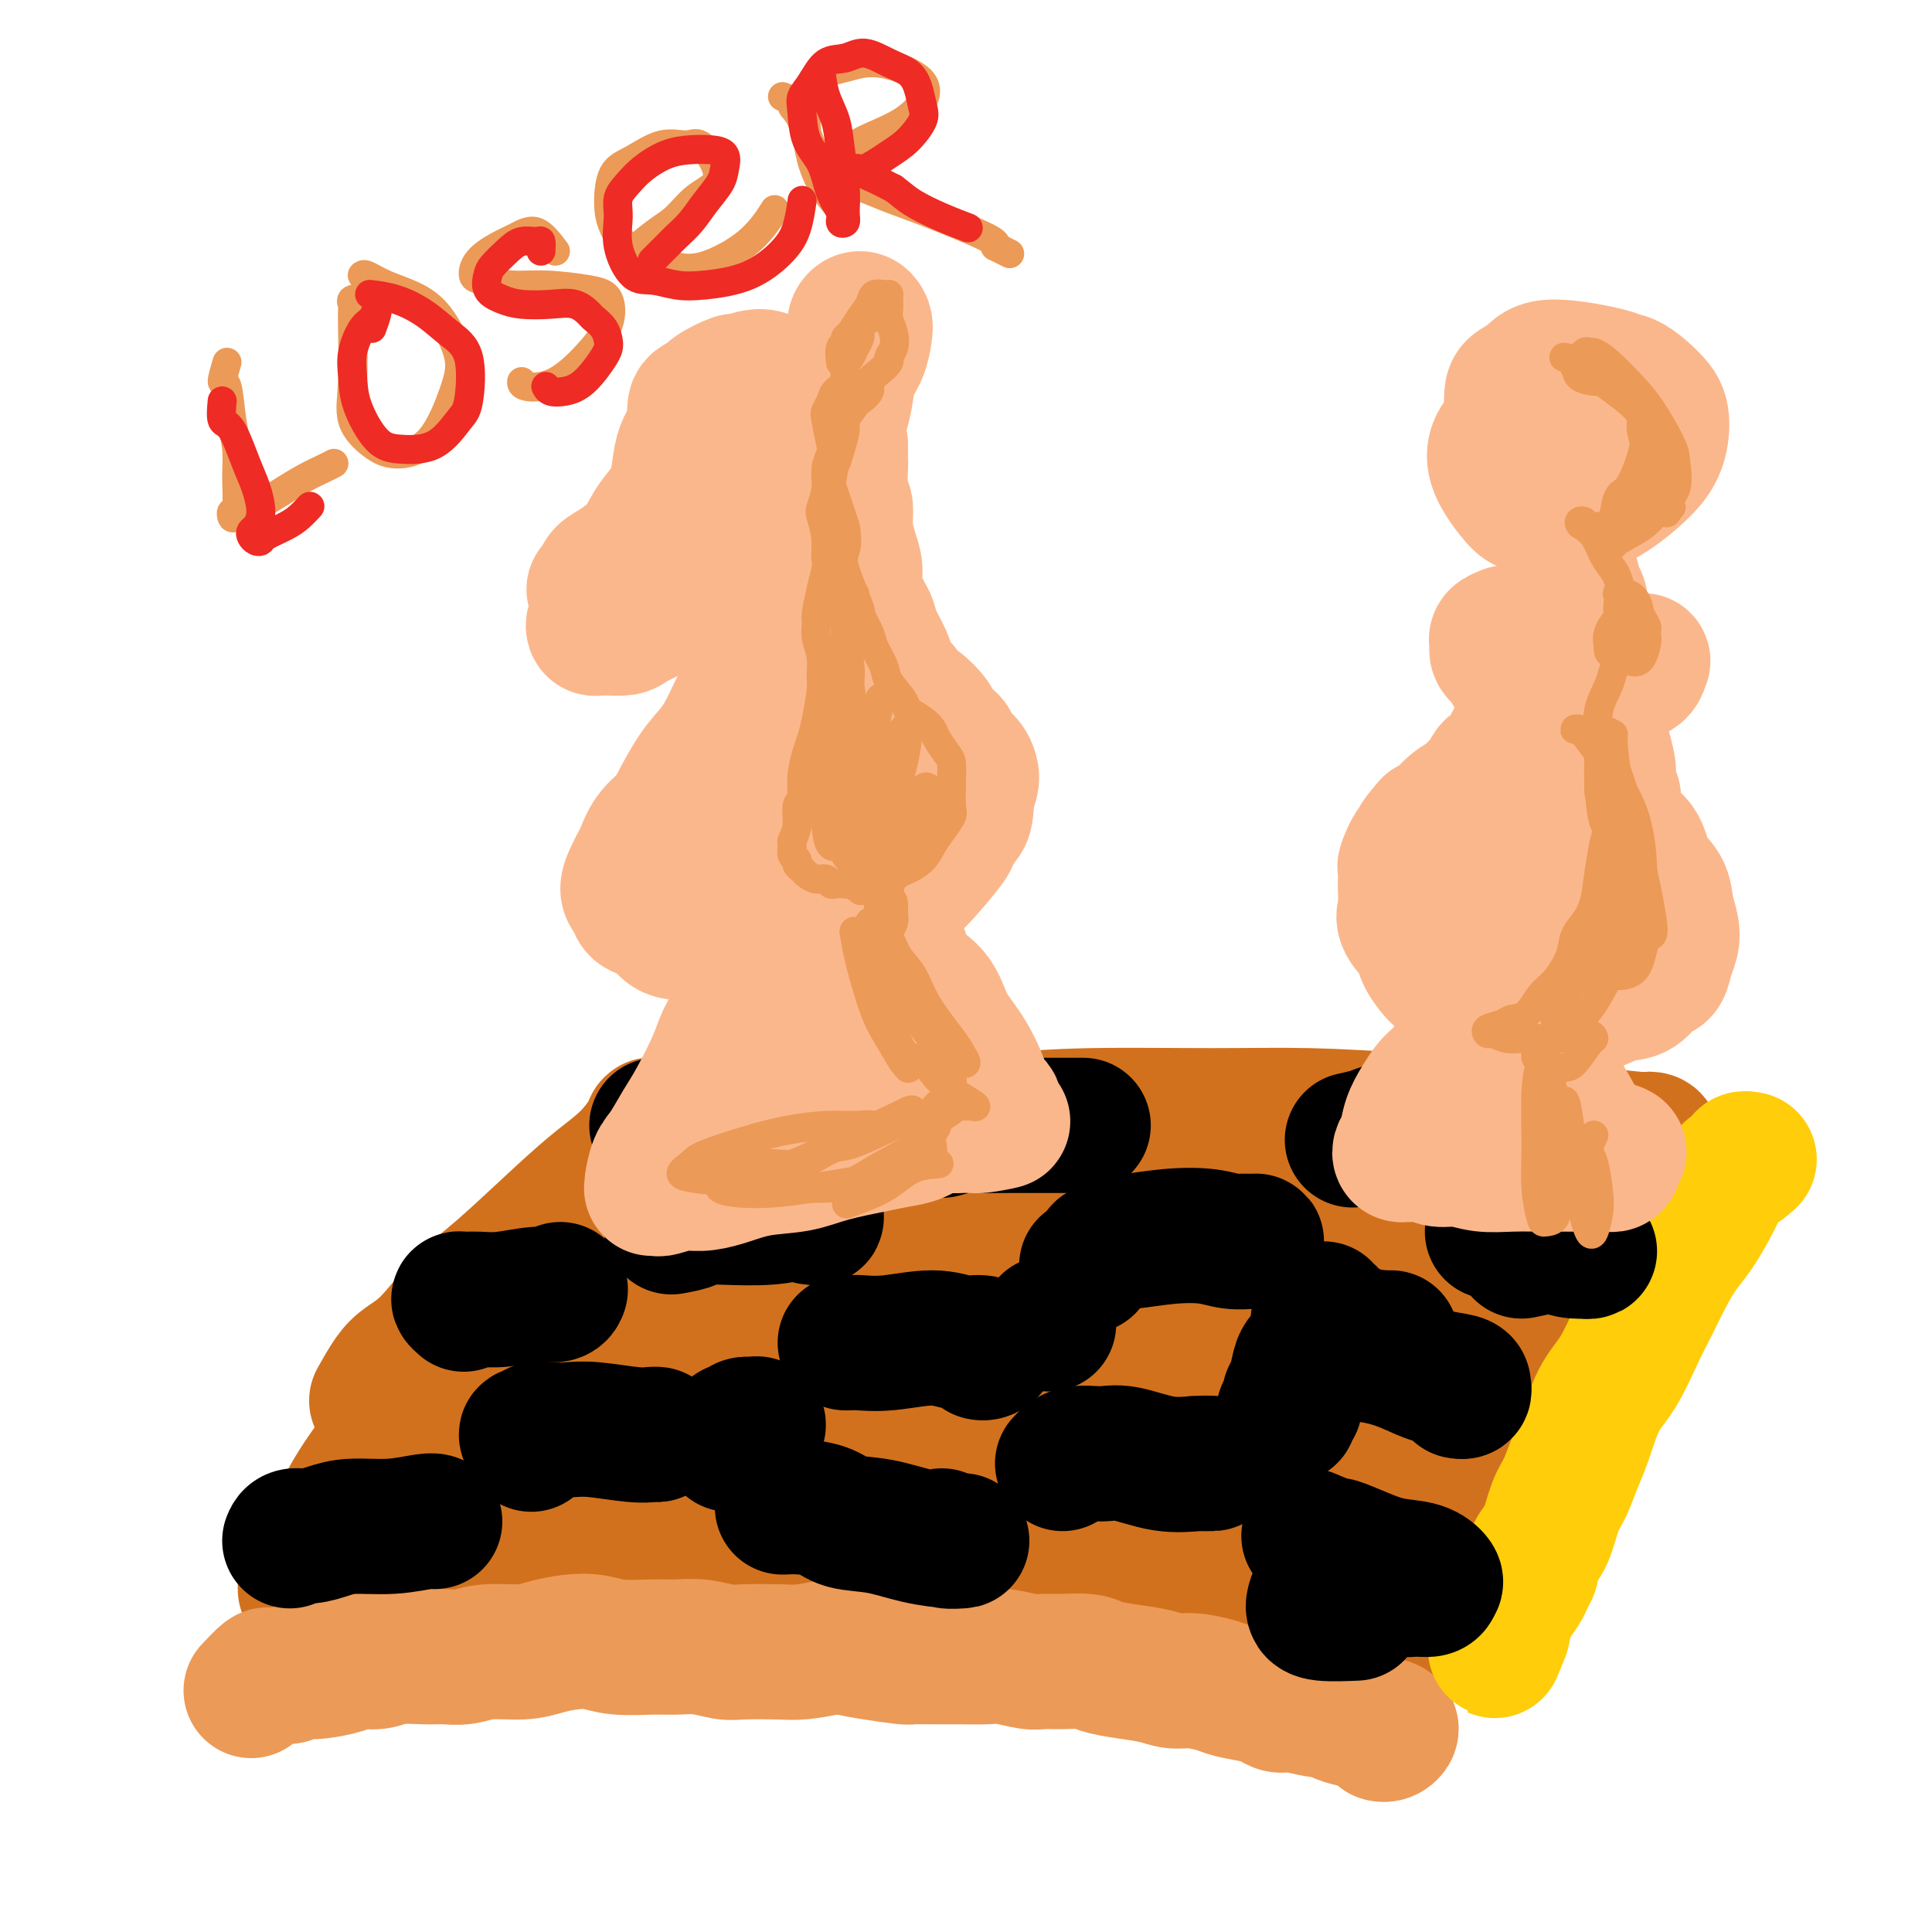 <svg viewBox='0 0 400 400' version='1.1' xmlns='http://www.w3.org/2000/svg' xmlns:xlink='http://www.w3.org/1999/xlink'><g fill='none' stroke='#D2711D' stroke-width='28' stroke-linecap='round' stroke-linejoin='round'><path d='M78,290c1.034,-1.840 2.069,-3.679 3,-5c0.931,-1.321 1.759,-2.123 3,-3c1.241,-0.877 2.896,-1.830 5,-4c2.104,-2.170 4.656,-5.559 7,-8c2.344,-2.441 4.481,-3.935 8,-7c3.519,-3.065 8.421,-7.701 12,-11c3.579,-3.299 5.835,-5.262 8,-7c2.165,-1.738 4.240,-3.250 6,-5c1.760,-1.750 3.207,-3.737 4,-5c0.793,-1.263 0.933,-1.803 1,-2c0.067,-0.197 0.061,-0.053 0,0c-0.061,0.053 -0.178,0.014 0,0c0.178,-0.014 0.651,-0.004 1,0c0.349,0.004 0.573,0.001 1,0c0.427,-0.001 1.058,-0.000 2,0c0.942,0.000 2.194,-0.000 3,0c0.806,0.000 1.166,0.001 3,0c1.834,-0.001 5.141,-0.003 8,0c2.859,0.003 5.271,0.011 8,0c2.729,-0.011 5.775,-0.041 11,0c5.225,0.041 12.628,0.154 19,0c6.372,-0.154 11.713,-0.574 17,-1c5.287,-0.426 10.520,-0.856 18,-1c7.480,-0.144 17.206,-0.000 25,0c7.794,0.000 13.655,-0.143 20,0c6.345,0.143 13.172,0.571 20,1'/><path d='M291,232c28.082,0.023 20.788,0.581 21,1c0.212,0.419 7.931,0.700 12,1c4.069,0.300 4.489,0.620 7,1c2.511,0.380 7.115,0.820 9,1c1.885,0.180 1.052,0.100 1,0c-0.052,-0.100 0.679,-0.222 1,0c0.321,0.222 0.233,0.787 0,1c-0.233,0.213 -0.612,0.075 -1,0c-0.388,-0.075 -0.784,-0.085 -1,0c-0.216,0.085 -0.250,0.265 -1,1c-0.750,0.735 -2.216,2.024 -3,3c-0.784,0.976 -0.888,1.640 -2,3c-1.112,1.360 -3.234,3.417 -5,6c-1.766,2.583 -3.177,5.693 -5,9c-1.823,3.307 -4.057,6.810 -7,12c-2.943,5.190 -6.596,12.068 -9,17c-2.404,4.932 -3.558,7.917 -5,11c-1.442,3.083 -3.171,6.264 -5,10c-1.829,3.736 -3.758,8.027 -5,11c-1.242,2.973 -1.797,4.628 -2,6c-0.203,1.372 -0.055,2.463 0,3c0.055,0.537 0.016,0.522 0,1c-0.016,0.478 -0.008,1.449 0,2c0.008,0.551 0.015,0.683 0,1c-0.015,0.317 -0.051,0.818 0,1c0.051,0.182 0.191,0.045 0,0c-0.191,-0.045 -0.711,0.002 -1,0c-0.289,-0.002 -0.345,-0.052 -1,0c-0.655,0.052 -1.907,0.206 -3,0c-1.093,-0.206 -2.027,-0.773 -4,-1c-1.973,-0.227 -4.987,-0.113 -8,0'/><path d='M274,333c-3.600,-0.002 -4.099,-0.508 -6,-1c-1.901,-0.492 -5.204,-0.972 -8,-1c-2.796,-0.028 -5.086,0.396 -9,0c-3.914,-0.396 -9.453,-1.611 -14,-2c-4.547,-0.389 -8.103,0.050 -12,0c-3.897,-0.050 -8.136,-0.587 -14,-1c-5.864,-0.413 -13.353,-0.702 -19,-1c-5.647,-0.298 -9.451,-0.605 -15,-1c-5.549,-0.395 -12.845,-0.877 -18,-1c-5.155,-0.123 -8.171,0.113 -12,0c-3.829,-0.113 -8.470,-0.577 -12,-1c-3.530,-0.423 -5.948,-0.807 -9,-1c-3.052,-0.193 -6.737,-0.195 -10,0c-3.263,0.195 -6.105,0.588 -8,1c-1.895,0.412 -2.843,0.842 -4,1c-1.157,0.158 -2.524,0.042 -4,0c-1.476,-0.042 -3.063,-0.011 -5,0c-1.937,0.011 -4.224,0.003 -6,0c-1.776,-0.003 -3.039,-0.001 -5,0c-1.961,0.001 -4.619,-0.001 -6,0c-1.381,0.001 -1.483,0.003 -2,0c-0.517,-0.003 -1.447,-0.012 -2,0c-0.553,0.012 -0.729,0.044 -1,0c-0.271,-0.044 -0.636,-0.166 -1,0c-0.364,0.166 -0.727,0.619 -1,1c-0.273,0.381 -0.454,0.691 -1,1c-0.546,0.309 -1.456,0.619 -2,1c-0.544,0.381 -0.723,0.834 -1,1c-0.277,0.166 -0.651,0.045 -1,0c-0.349,-0.045 -0.671,-0.013 -1,0c-0.329,0.013 -0.664,0.006 -1,0'/><path d='M64,329c-1.546,0.419 -0.411,-0.535 0,-1c0.411,-0.465 0.100,-0.443 0,-1c-0.100,-0.557 0.013,-1.694 0,-2c-0.013,-0.306 -0.152,0.221 0,0c0.152,-0.221 0.594,-1.188 1,-2c0.406,-0.812 0.776,-1.469 1,-2c0.224,-0.531 0.303,-0.934 1,-2c0.697,-1.066 2.013,-2.793 3,-4c0.987,-1.207 1.643,-1.895 3,-4c1.357,-2.105 3.413,-5.628 5,-8c1.587,-2.372 2.706,-3.592 4,-5c1.294,-1.408 2.763,-3.005 4,-5c1.237,-1.995 2.244,-4.388 3,-6c0.756,-1.612 1.263,-2.442 1,-2c-0.263,0.442 -1.295,2.157 -2,3c-0.705,0.843 -1.084,0.814 -2,2c-0.916,1.186 -2.369,3.589 -4,6c-1.631,2.411 -3.441,4.832 -5,7c-1.559,2.168 -2.868,4.085 -4,6c-1.132,1.915 -2.087,3.829 -3,5c-0.913,1.171 -1.782,1.600 -2,2c-0.218,0.400 0.217,0.771 1,0c0.783,-0.771 1.915,-2.683 4,-5c2.085,-2.317 5.124,-5.039 8,-8c2.876,-2.961 5.588,-6.161 10,-11c4.412,-4.839 10.523,-11.318 17,-18c6.477,-6.682 13.321,-13.568 18,-18c4.679,-4.432 7.194,-6.409 9,-8c1.806,-1.591 2.903,-2.795 4,-4'/><path d='M139,244c11.005,-11.225 3.018,-3.288 -2,2c-5.018,5.288 -7.067,7.927 -12,13c-4.933,5.073 -12.751,12.581 -19,19c-6.249,6.419 -10.929,11.749 -15,17c-4.071,5.251 -7.531,10.422 -10,14c-2.469,3.578 -3.946,5.562 -4,7c-0.054,1.438 1.314,2.329 3,2c1.686,-0.329 3.690,-1.880 8,-6c4.310,-4.120 10.927,-10.811 17,-17c6.073,-6.189 11.601,-11.876 17,-18c5.399,-6.124 10.670,-12.686 15,-18c4.330,-5.314 7.719,-9.382 10,-12c2.281,-2.618 3.455,-3.787 3,-3c-0.455,0.787 -2.539,3.529 -5,6c-2.461,2.471 -5.300,4.671 -10,10c-4.700,5.329 -11.260,13.789 -16,20c-4.740,6.211 -7.661,10.175 -10,14c-2.339,3.825 -4.096,7.510 -4,9c0.096,1.490 2.046,0.783 5,-1c2.954,-1.783 6.914,-4.642 11,-8c4.086,-3.358 8.300,-7.216 14,-13c5.700,-5.784 12.887,-13.496 18,-19c5.113,-5.504 8.151,-8.801 11,-12c2.849,-3.199 5.510,-6.300 6,-7c0.490,-0.700 -1.192,1.003 -3,3c-1.808,1.997 -3.742,4.289 -8,10c-4.258,5.711 -10.840,14.840 -16,22c-5.160,7.160 -8.899,12.352 -12,17c-3.101,4.648 -5.566,8.751 -6,11c-0.434,2.249 1.162,2.642 4,1c2.838,-1.642 6.919,-5.321 11,-9'/><path d='M140,298c3.848,-3.284 7.968,-6.993 13,-13c5.032,-6.007 10.976,-14.311 15,-20c4.024,-5.689 6.128,-8.762 8,-11c1.872,-2.238 3.511,-3.641 3,-3c-0.511,0.641 -3.171,3.328 -7,8c-3.829,4.672 -8.827,11.331 -13,17c-4.173,5.669 -7.522,10.347 -10,15c-2.478,4.653 -4.085,9.280 -5,12c-0.915,2.720 -1.139,3.531 0,4c1.139,0.469 3.640,0.595 8,-2c4.360,-2.595 10.580,-7.912 17,-14c6.420,-6.088 13.039,-12.946 18,-19c4.961,-6.054 8.264,-11.305 11,-15c2.736,-3.695 4.907,-5.834 6,-7c1.093,-1.166 1.109,-1.359 -1,1c-2.109,2.359 -6.343,7.268 -10,12c-3.657,4.732 -6.738,9.285 -10,14c-3.262,4.715 -6.706,9.591 -10,15c-3.294,5.409 -6.437,11.351 -7,14c-0.563,2.649 1.453,2.006 3,2c1.547,-0.006 2.626,0.625 6,-2c3.374,-2.625 9.042,-8.506 14,-14c4.958,-5.494 9.206,-10.599 13,-16c3.794,-5.401 7.133,-11.096 11,-16c3.867,-4.904 8.262,-9.017 10,-10c1.738,-0.983 0.818,1.164 -1,4c-1.818,2.836 -4.534,6.362 -8,11c-3.466,4.638 -7.682,10.387 -12,16c-4.318,5.613 -8.740,11.088 -13,17c-4.260,5.912 -8.360,12.261 -9,15c-0.640,2.739 2.180,1.870 5,1'/><path d='M185,314c2.568,-1.199 6.490,-4.695 11,-9c4.510,-4.305 9.610,-9.417 14,-15c4.390,-5.583 8.070,-11.637 14,-19c5.930,-7.363 14.111,-16.036 19,-21c4.889,-4.964 6.485,-6.217 7,-6c0.515,0.217 -0.053,1.906 -2,5c-1.947,3.094 -5.273,7.592 -10,14c-4.727,6.408 -10.855,14.727 -16,22c-5.145,7.273 -9.307,13.501 -11,17c-1.693,3.499 -0.918,4.270 0,5c0.918,0.730 1.977,1.417 4,0c2.023,-1.417 5.009,-4.940 8,-8c2.991,-3.060 5.986,-5.657 10,-11c4.014,-5.343 9.047,-13.433 14,-20c4.953,-6.567 9.827,-11.610 12,-14c2.173,-2.390 1.646,-2.128 1,-1c-0.646,1.128 -1.411,3.123 -3,6c-1.589,2.877 -4.002,6.638 -8,13c-3.998,6.362 -9.582,15.325 -14,22c-4.418,6.675 -7.670,11.063 -10,15c-2.330,3.937 -3.737,7.422 -3,9c0.737,1.578 3.619,1.249 6,0c2.381,-1.249 4.261,-3.419 9,-9c4.739,-5.581 12.336,-14.573 18,-22c5.664,-7.427 9.394,-13.290 13,-19c3.606,-5.710 7.086,-11.269 10,-15c2.914,-3.731 5.261,-5.635 6,-6c0.739,-0.365 -0.132,0.809 -3,5c-2.868,4.191 -7.734,11.397 -12,18c-4.266,6.603 -7.933,12.601 -11,18c-3.067,5.399 -5.533,10.200 -8,15'/><path d='M250,303c-6.062,10.520 -4.218,8.819 -3,9c1.218,0.181 1.810,2.243 4,1c2.190,-1.243 5.979,-5.791 9,-10c3.021,-4.209 5.275,-8.080 8,-13c2.725,-4.920 5.923,-10.888 9,-16c3.077,-5.112 6.034,-9.369 8,-12c1.966,-2.631 2.940,-3.635 3,-3c0.060,0.635 -0.793,2.910 -2,6c-1.207,3.090 -2.766,6.995 -6,14c-3.234,7.005 -8.142,17.111 -12,24c-3.858,6.889 -6.664,10.562 -8,14c-1.336,3.438 -1.200,6.642 -1,8c0.200,1.358 0.463,0.871 2,-1c1.537,-1.871 4.346,-5.125 7,-9c2.654,-3.875 5.153,-8.371 9,-16c3.847,-7.629 9.044,-18.389 13,-26c3.956,-7.611 6.672,-12.071 9,-15c2.328,-2.929 4.270,-4.327 5,-4c0.730,0.327 0.250,2.378 -1,5c-1.250,2.622 -3.271,5.817 -6,11c-2.729,5.183 -6.167,12.356 -9,17c-2.833,4.644 -5.059,6.759 -6,9c-0.941,2.241 -0.595,4.609 0,5c0.595,0.391 1.438,-1.194 3,-3c1.562,-1.806 3.844,-3.832 6,-8c2.156,-4.168 4.188,-10.476 5,-13c0.812,-2.524 0.406,-1.262 0,0'/></g>
<g fill='none' stroke='#EC9A57' stroke-width='28' stroke-linecap='round' stroke-linejoin='round'><path d='M52,350c1.200,-1.270 2.401,-2.540 3,-3c0.599,-0.460 0.597,-0.109 1,0c0.403,0.109 1.211,-0.023 2,0c0.789,0.023 1.559,0.200 2,0c0.441,-0.200 0.553,-0.775 1,-1c0.447,-0.225 1.228,-0.098 2,0c0.772,0.098 1.533,0.166 3,0c1.467,-0.166 3.638,-0.566 5,-1c1.362,-0.434 1.914,-0.901 3,-1c1.086,-0.099 2.705,0.171 4,0c1.295,-0.171 2.265,-0.782 4,-1c1.735,-0.218 4.235,-0.044 6,0c1.765,0.044 2.796,-0.044 4,0c1.204,0.044 2.582,0.218 4,0c1.418,-0.218 2.875,-0.830 5,-1c2.125,-0.170 4.918,0.102 7,0c2.082,-0.102 3.452,-0.577 5,-1c1.548,-0.423 3.273,-0.792 5,-1c1.727,-0.208 3.454,-0.253 5,0c1.546,0.253 2.910,0.804 5,1c2.090,0.196 4.905,0.039 7,0c2.095,-0.039 3.470,0.042 5,0c1.530,-0.042 3.215,-0.207 5,0c1.785,0.207 3.669,0.785 5,1c1.331,0.215 2.109,0.068 4,0c1.891,-0.068 4.894,-0.057 7,0c2.106,0.057 3.316,0.159 5,0c1.684,-0.159 3.842,-0.580 6,-1'/><path d='M172,341c9.127,0.110 4.944,-0.114 4,0c-0.944,0.114 1.352,0.566 4,1c2.648,0.434 5.650,0.849 7,1c1.350,0.151 1.048,0.040 2,0c0.952,-0.040 3.158,-0.007 5,0c1.842,0.007 3.321,-0.012 5,0c1.679,0.012 3.557,0.056 5,0c1.443,-0.056 2.452,-0.212 4,0c1.548,0.212 3.634,0.792 5,1c1.366,0.208 2.012,0.045 3,0c0.988,-0.045 2.319,0.029 4,0c1.681,-0.029 3.713,-0.162 5,0c1.287,0.162 1.830,0.617 3,1c1.170,0.383 2.968,0.694 5,1c2.032,0.306 4.299,0.607 6,1c1.701,0.393 2.836,0.879 4,1c1.164,0.121 2.356,-0.123 4,0c1.644,0.123 3.738,0.611 5,1c1.262,0.389 1.690,0.677 3,1c1.310,0.323 3.502,0.679 5,1c1.498,0.321 2.304,0.607 3,1c0.696,0.393 1.284,0.893 2,1c0.716,0.107 1.561,-0.178 3,0c1.439,0.178 3.472,0.818 5,1c1.528,0.182 2.552,-0.095 3,0c0.448,0.095 0.320,0.561 1,1c0.680,0.439 2.168,0.850 3,1c0.832,0.150 1.006,0.040 1,0c-0.006,-0.040 -0.194,-0.011 0,0c0.194,0.011 0.770,0.003 1,0c0.230,-0.003 0.115,-0.002 0,0'/><path d='M282,356c8.898,2.095 2.643,1.332 1,1c-1.643,-0.332 1.325,-0.233 3,0c1.675,0.233 2.057,0.598 2,1c-0.057,0.402 -0.554,0.839 -1,1c-0.446,0.161 -0.842,0.046 -1,0c-0.158,-0.046 -0.079,-0.023 0,0'/></g>
<g fill='none' stroke='#FFCD0A' stroke-width='28' stroke-linecap='round' stroke-linejoin='round'><path d='M362,240c0.126,0.026 0.251,0.052 0,0c-0.251,-0.052 -0.879,-0.181 -1,0c-0.121,0.181 0.264,0.672 0,1c-0.264,0.328 -1.176,0.492 -2,1c-0.824,0.508 -1.561,1.359 -2,2c-0.439,0.641 -0.582,1.072 -1,2c-0.418,0.928 -1.112,2.354 -2,4c-0.888,1.646 -1.969,3.511 -3,5c-1.031,1.489 -2.011,2.603 -3,4c-0.989,1.397 -1.987,3.076 -3,5c-1.013,1.924 -2.043,4.093 -3,6c-0.957,1.907 -1.842,3.551 -3,6c-1.158,2.449 -2.589,5.702 -4,8c-1.411,2.298 -2.801,3.641 -4,6c-1.199,2.359 -2.208,5.735 -3,8c-0.792,2.265 -1.367,3.421 -2,5c-0.633,1.579 -1.322,3.583 -2,5c-0.678,1.417 -1.344,2.249 -2,4c-0.656,1.751 -1.303,4.423 -2,6c-0.697,1.577 -1.442,2.060 -2,3c-0.558,0.940 -0.927,2.338 -1,3c-0.073,0.662 0.149,0.587 0,1c-0.149,0.413 -0.671,1.314 -1,2c-0.329,0.686 -0.466,1.157 -1,2c-0.534,0.843 -1.463,2.057 -2,3c-0.537,0.943 -0.680,1.613 -1,2c-0.320,0.387 -0.817,0.489 -1,1c-0.183,0.511 -0.052,1.432 0,2c0.052,0.568 0.026,0.784 0,1'/><path d='M311,338c-3.036,7.369 -0.625,1.792 0,0c0.625,-1.792 -0.536,0.202 -1,1c-0.464,0.798 -0.232,0.399 0,0'/></g>
<g fill='none' stroke='#000000' stroke-width='28' stroke-linecap='round' stroke-linejoin='round'><path d='M60,319c0.177,-0.444 0.355,-0.889 1,-1c0.645,-0.111 1.759,0.110 3,0c1.241,-0.110 2.609,-0.551 4,-1c1.391,-0.449 2.804,-0.905 5,-1c2.196,-0.095 5.176,0.170 8,0c2.824,-0.170 5.491,-0.777 7,-1c1.509,-0.223 1.860,-0.064 2,0c0.140,0.064 0.070,0.032 0,0'/><path d='M110,299c-0.523,-0.875 -1.046,-1.751 -1,-2c0.046,-0.249 0.661,0.128 1,0c0.339,-0.128 0.401,-0.763 1,-1c0.599,-0.237 1.736,-0.078 3,0c1.264,0.078 2.655,0.073 4,0c1.345,-0.073 2.644,-0.216 5,0c2.356,0.216 5.770,0.790 8,1c2.230,0.210 3.277,0.056 4,0c0.723,-0.056 1.122,-0.015 1,0c-0.122,0.015 -0.764,0.004 -1,0c-0.236,-0.004 -0.068,-0.001 0,0c0.068,0.001 0.034,0.001 0,0'/><path d='M96,270c-0.472,-0.425 -0.945,-0.850 -1,-1c-0.055,-0.150 0.307,-0.025 1,0c0.693,0.025 1.716,-0.050 3,0c1.284,0.050 2.827,0.223 5,0c2.173,-0.223 4.974,-0.843 7,-1c2.026,-0.157 3.276,0.150 4,0c0.724,-0.150 0.921,-0.757 1,-1c0.079,-0.243 0.039,-0.121 0,0'/><path d='M139,254c1.698,-0.311 3.397,-0.623 4,-1c0.603,-0.377 0.111,-0.820 1,-1c0.889,-0.180 3.161,-0.097 6,0c2.839,0.097 6.246,0.208 9,0c2.754,-0.208 4.857,-0.735 6,-1c1.143,-0.265 1.327,-0.267 2,0c0.673,0.267 1.835,0.803 2,1c0.165,0.197 -0.667,0.056 -1,0c-0.333,-0.056 -0.166,-0.028 0,0'/><path d='M136,233c1.448,0.000 2.896,0.000 4,0c1.104,0.000 1.863,-0.000 3,0c1.137,0.000 2.652,0.000 4,0c1.348,-0.000 2.528,-0.000 3,0c0.472,0.000 0.236,0.000 0,0'/><path d='M195,234c1.505,-0.423 3.010,-0.845 4,-1c0.990,-0.155 1.464,-0.041 3,0c1.536,0.041 4.135,0.011 7,0c2.865,-0.011 5.997,-0.003 8,0c2.003,0.003 2.877,0.001 4,0c1.123,-0.001 2.495,-0.000 3,0c0.505,0.000 0.144,0.000 0,0c-0.144,-0.000 -0.072,-0.000 0,0'/><path d='M175,278c0.316,0.010 0.632,0.021 1,0c0.368,-0.021 0.787,-0.073 2,0c1.213,0.073 3.219,0.271 6,0c2.781,-0.271 6.336,-1.011 9,-1c2.664,0.011 4.437,0.774 6,1c1.563,0.226 2.916,-0.083 4,0c1.084,0.083 1.899,0.558 2,1c0.101,0.442 -0.511,0.850 -1,1c-0.489,0.150 -0.854,0.043 -1,0c-0.146,-0.043 -0.073,-0.021 0,0'/><path d='M162,312c1.203,-0.057 2.405,-0.114 4,0c1.595,0.114 3.582,0.398 5,1c1.418,0.602 2.267,1.520 4,2c1.733,0.480 4.349,0.522 7,1c2.651,0.478 5.337,1.392 8,2c2.663,0.608 5.302,0.909 7,1c1.698,0.091 2.455,-0.027 2,0c-0.455,0.027 -2.123,0.200 -3,0c-0.877,-0.200 -0.965,-0.771 -1,-1c-0.035,-0.229 -0.018,-0.114 0,0'/><path d='M151,297c0.326,-0.453 0.652,-0.905 1,-1c0.348,-0.095 0.718,0.169 1,0c0.282,-0.169 0.476,-0.771 1,-1c0.524,-0.229 1.377,-0.087 2,0c0.623,0.087 1.014,0.118 1,0c-0.014,-0.118 -0.435,-0.385 -1,0c-0.565,0.385 -1.275,1.423 -2,2c-0.725,0.577 -1.464,0.694 -2,1c-0.536,0.306 -0.867,0.802 -1,1c-0.133,0.198 -0.066,0.099 0,0'/><path d='M220,303c0.801,-0.862 1.603,-1.723 3,-2c1.397,-0.277 3.390,0.031 5,0c1.610,-0.031 2.837,-0.401 5,0c2.163,0.401 5.262,1.571 8,2c2.738,0.429 5.115,0.115 7,0c1.885,-0.115 3.277,-0.031 3,0c-0.277,0.031 -2.222,0.009 -3,0c-0.778,-0.009 -0.389,-0.004 0,0'/><path d='M228,259c2.186,-0.873 4.373,-1.747 5,-2c0.627,-0.253 -0.305,0.114 1,0c1.305,-0.114 4.849,-0.710 8,-1c3.151,-0.290 5.910,-0.274 8,0c2.090,0.274 3.513,0.805 5,1c1.487,0.195 3.039,0.052 4,0c0.961,-0.052 1.330,-0.014 1,0c-0.330,0.014 -1.358,0.004 -2,0c-0.642,-0.004 -0.898,-0.001 -1,0c-0.102,0.001 -0.051,0.001 0,0'/><path d='M225,262c0.000,0.000 0.100,0.100 0.1,0.1'/><path d='M280,236c1.470,-0.324 2.940,-0.647 4,-1c1.060,-0.353 1.711,-0.735 3,-1c1.289,-0.265 3.215,-0.412 6,0c2.785,0.412 6.427,1.382 9,2c2.573,0.618 4.076,0.884 5,1c0.924,0.116 1.268,0.083 2,0c0.732,-0.083 1.851,-0.215 2,0c0.149,0.215 -0.672,0.776 -1,1c-0.328,0.224 -0.164,0.112 0,0'/><path d='M276,279c0.224,-0.095 0.449,-0.191 1,0c0.551,0.191 1.430,0.667 3,1c1.570,0.333 3.832,0.523 6,1c2.168,0.477 4.242,1.242 6,2c1.758,0.758 3.199,1.510 5,2c1.801,0.490 3.960,0.720 5,1c1.040,0.280 0.959,0.611 1,1c0.041,0.389 0.203,0.835 0,1c-0.203,0.165 -0.772,0.047 -1,0c-0.228,-0.047 -0.114,-0.024 0,0'/><path d='M271,283c0.368,-0.639 0.735,-1.279 1,-1c0.265,0.279 0.426,1.475 0,2c-0.426,0.525 -1.439,0.378 -2,1c-0.561,0.622 -0.671,2.012 -1,3c-0.329,0.988 -0.876,1.572 -1,2c-0.124,0.428 0.176,0.699 0,1c-0.176,0.301 -0.828,0.631 -1,1c-0.172,0.369 0.136,0.776 0,1c-0.136,0.224 -0.717,0.264 -1,0c-0.283,-0.264 -0.269,-0.831 0,-1c0.269,-0.169 0.793,0.060 1,0c0.207,-0.060 0.096,-0.410 0,-1c-0.096,-0.590 -0.177,-1.421 0,-2c0.177,-0.579 0.612,-0.907 1,-2c0.388,-1.093 0.730,-2.951 1,-4c0.270,-1.049 0.468,-1.289 1,-2c0.532,-0.711 1.396,-1.894 2,-3c0.604,-1.106 0.946,-2.134 1,-3c0.054,-0.866 -0.179,-1.568 0,-2c0.179,-0.432 0.770,-0.593 1,-1c0.230,-0.407 0.097,-1.059 0,-1c-0.097,0.059 -0.160,0.830 0,1c0.160,0.170 0.543,-0.262 1,0c0.457,0.262 0.988,1.218 2,2c1.012,0.782 2.506,1.391 4,2'/><path d='M281,276c2.381,0.845 4.833,0.958 6,1c1.167,0.042 1.048,0.012 1,0c-0.048,-0.012 -0.024,-0.006 0,0'/><path d='M217,274c0.000,0.000 0.100,0.100 0.1,0.1'/><path d='M271,318c2.114,0.891 4.229,1.782 5,2c0.771,0.218 0.200,-0.236 1,0c0.800,0.236 2.971,1.162 5,2c2.029,0.838 3.915,1.587 6,2c2.085,0.413 4.367,0.488 6,1c1.633,0.512 2.615,1.459 3,2c0.385,0.541 0.172,0.676 0,1c-0.172,0.324 -0.303,0.836 -1,1c-0.697,0.164 -1.959,-0.021 -3,0c-1.041,0.021 -1.862,0.247 -4,0c-2.138,-0.247 -5.592,-0.967 -8,-1c-2.408,-0.033 -3.768,0.622 -5,1c-1.232,0.378 -2.336,0.480 -3,1c-0.664,0.520 -0.888,1.460 -1,2c-0.112,0.540 -0.113,0.681 0,1c0.113,0.319 0.338,0.817 2,1c1.662,0.183 4.761,0.052 6,0c1.239,-0.052 0.620,-0.026 0,0'/><path d='M315,259c1.995,-0.431 3.991,-0.862 5,-1c1.009,-0.138 1.032,0.016 2,0c0.968,-0.016 2.882,-0.202 4,0c1.118,0.202 1.440,0.794 2,1c0.560,0.206 1.359,0.027 1,0c-0.359,-0.027 -1.876,0.098 -3,0c-1.124,-0.098 -1.857,-0.418 -4,-1c-2.143,-0.582 -5.698,-1.424 -8,-2c-2.302,-0.576 -3.350,-0.886 -4,-1c-0.650,-0.114 -0.900,-0.033 -1,0c-0.100,0.033 -0.050,0.016 0,0'/></g>
<g fill='none' stroke='#FBB78C' stroke-width='28' stroke-linecap='round' stroke-linejoin='round'><path d='M160,79c-0.816,-0.549 -1.632,-1.097 -3,-1c-1.368,0.097 -3.288,0.841 -4,1c-0.712,0.159 -0.215,-0.266 -1,0c-0.785,0.266 -2.851,1.222 -4,2c-1.149,0.778 -1.382,1.377 -2,2c-0.618,0.623 -1.623,1.270 -2,2c-0.377,0.730 -0.126,1.543 0,2c0.126,0.457 0.129,0.560 0,1c-0.129,0.440 -0.389,1.218 0,2c0.389,0.782 1.428,1.566 2,2c0.572,0.434 0.678,0.516 1,1c0.322,0.484 0.860,1.371 1,2c0.140,0.629 -0.117,1.000 0,1c0.117,0.000 0.610,-0.370 1,0c0.390,0.370 0.679,1.479 1,2c0.321,0.521 0.675,0.454 1,1c0.325,0.546 0.622,1.704 1,2c0.378,0.296 0.837,-0.272 1,0c0.163,0.272 0.031,1.382 0,2c-0.031,0.618 0.040,0.743 0,1c-0.040,0.257 -0.192,0.645 0,1c0.192,0.355 0.728,0.676 1,1c0.272,0.324 0.280,0.650 0,1c-0.280,0.350 -0.849,0.724 -1,1c-0.151,0.276 0.114,0.456 0,1c-0.114,0.544 -0.608,1.454 -1,2c-0.392,0.546 -0.684,0.727 -1,1c-0.316,0.273 -0.658,0.636 -1,1'/><path d='M150,113c-0.782,1.167 -0.738,1.086 -1,1c-0.262,-0.086 -0.831,-0.177 -1,0c-0.169,0.177 0.061,0.621 0,1c-0.061,0.379 -0.414,0.694 -1,1c-0.586,0.306 -1.405,0.603 -2,1c-0.595,0.397 -0.966,0.894 -1,1c-0.034,0.106 0.269,-0.180 0,0c-0.269,0.180 -1.110,0.827 -2,1c-0.890,0.173 -1.829,-0.127 -2,0c-0.171,0.127 0.427,0.680 0,1c-0.427,0.320 -1.880,0.405 -3,1c-1.120,0.595 -1.907,1.700 -3,2c-1.093,0.300 -2.492,-0.204 -3,0c-0.508,0.204 -0.126,1.115 -1,2c-0.874,0.885 -3.006,1.743 -4,2c-0.994,0.257 -0.852,-0.089 -1,0c-0.148,0.089 -0.586,0.612 -1,1c-0.414,0.388 -0.803,0.640 -1,1c-0.197,0.360 -0.200,0.829 0,1c0.200,0.171 0.604,0.044 1,0c0.396,-0.044 0.783,-0.004 1,0c0.217,0.004 0.262,-0.029 1,0c0.738,0.029 2.169,0.118 3,0c0.831,-0.118 1.064,-0.444 2,-1c0.936,-0.556 2.576,-1.342 4,-2c1.424,-0.658 2.633,-1.188 4,-2c1.367,-0.812 2.891,-1.905 4,-3c1.109,-1.095 1.802,-2.190 3,-3c1.198,-0.810 2.899,-1.333 4,-2c1.101,-0.667 1.600,-1.476 2,-2c0.400,-0.524 0.700,-0.762 1,-1'/><path d='M153,114c4.094,-2.444 2.329,-0.554 2,0c-0.329,0.554 0.777,-0.228 2,-1c1.223,-0.772 2.562,-1.534 3,-2c0.438,-0.466 -0.026,-0.635 0,-1c0.026,-0.365 0.540,-0.927 1,-1c0.460,-0.073 0.864,0.342 1,0c0.136,-0.342 0.002,-1.440 0,-2c-0.002,-0.560 0.129,-0.583 1,-1c0.871,-0.417 2.484,-1.228 3,-2c0.516,-0.772 -0.065,-1.504 0,-2c0.065,-0.496 0.777,-0.755 1,-1c0.223,-0.245 -0.044,-0.474 0,-1c0.044,-0.526 0.398,-1.348 1,-2c0.602,-0.652 1.450,-1.133 2,-2c0.550,-0.867 0.800,-2.119 1,-3c0.200,-0.881 0.348,-1.391 0,-2c-0.348,-0.609 -1.193,-1.317 -2,-2c-0.807,-0.683 -1.577,-1.339 -2,-2c-0.423,-0.661 -0.501,-1.326 -1,-2c-0.499,-0.674 -1.421,-1.358 -2,-2c-0.579,-0.642 -0.815,-1.241 -1,-2c-0.185,-0.759 -0.318,-1.679 -1,-2c-0.682,-0.321 -1.912,-0.045 -3,0c-1.088,0.045 -2.034,-0.142 -3,0c-0.966,0.142 -1.951,0.614 -3,1c-1.049,0.386 -2.161,0.687 -3,1c-0.839,0.313 -1.404,0.639 -2,1c-0.596,0.361 -1.222,0.757 -2,1c-0.778,0.243 -1.710,0.335 -2,1c-0.290,0.665 0.060,1.904 0,3c-0.060,1.096 -0.530,2.048 -1,3'/><path d='M143,90c-0.640,1.437 -0.741,1.531 -1,2c-0.259,0.469 -0.676,1.314 -1,3c-0.324,1.686 -0.555,4.212 -1,6c-0.445,1.788 -1.105,2.839 -2,4c-0.895,1.161 -2.024,2.431 -3,4c-0.976,1.569 -1.799,3.438 -3,5c-1.201,1.562 -2.779,2.819 -4,4c-1.221,1.181 -2.085,2.288 -3,3c-0.915,0.712 -1.880,1.031 -2,1c-0.120,-0.031 0.606,-0.412 1,-1c0.394,-0.588 0.456,-1.385 1,-2c0.544,-0.615 1.570,-1.050 3,-2c1.430,-0.950 3.266,-2.414 4,-3c0.734,-0.586 0.367,-0.293 0,0'/><path d='M174,92c-0.001,-0.059 -0.001,-0.118 0,0c0.001,0.118 0.004,0.415 0,1c-0.004,0.585 -0.016,1.460 0,2c0.016,0.540 0.059,0.745 0,2c-0.059,1.255 -0.222,3.560 0,5c0.222,1.440 0.828,2.014 1,3c0.172,0.986 -0.091,2.383 0,4c0.091,1.617 0.535,3.454 1,5c0.465,1.546 0.950,2.800 1,4c0.050,1.200 -0.334,2.344 0,4c0.334,1.656 1.385,3.823 2,5c0.615,1.177 0.794,1.365 1,2c0.206,0.635 0.440,1.717 1,3c0.560,1.283 1.445,2.768 2,4c0.555,1.232 0.780,2.212 1,3c0.220,0.788 0.434,1.384 1,2c0.566,0.616 1.485,1.253 2,2c0.515,0.747 0.628,1.605 1,2c0.372,0.395 1.003,0.329 2,1c0.997,0.671 2.360,2.081 3,3c0.640,0.919 0.556,1.348 1,2c0.444,0.652 1.415,1.526 2,2c0.585,0.474 0.785,0.549 1,1c0.215,0.451 0.446,1.279 1,2c0.554,0.721 1.430,1.334 2,2c0.570,0.666 0.833,1.385 1,2c0.167,0.615 0.237,1.127 0,2c-0.237,0.873 -0.782,2.107 -1,3c-0.218,0.893 -0.109,1.447 0,2'/><path d='M200,167c-0.098,1.894 -0.343,2.128 -1,3c-0.657,0.872 -1.724,2.382 -2,3c-0.276,0.618 0.240,0.345 -1,2c-1.240,1.655 -4.236,5.239 -6,7c-1.764,1.761 -2.295,1.699 -3,2c-0.705,0.301 -1.583,0.966 -3,2c-1.417,1.034 -3.371,2.438 -5,3c-1.629,0.562 -2.932,0.281 -5,1c-2.068,0.719 -4.903,2.437 -7,3c-2.097,0.563 -3.458,-0.030 -5,0c-1.542,0.030 -3.266,0.682 -5,1c-1.734,0.318 -3.479,0.303 -5,0c-1.521,-0.303 -2.817,-0.892 -5,-1c-2.183,-0.108 -5.253,0.266 -7,0c-1.747,-0.266 -2.171,-1.172 -3,-2c-0.829,-0.828 -2.061,-1.576 -3,-2c-0.939,-0.424 -1.583,-0.523 -2,-1c-0.417,-0.477 -0.607,-1.333 -1,-2c-0.393,-0.667 -0.990,-1.144 -1,-2c-0.010,-0.856 0.568,-2.092 1,-3c0.432,-0.908 0.719,-1.488 1,-2c0.281,-0.512 0.556,-0.954 1,-2c0.444,-1.046 1.056,-2.694 2,-4c0.944,-1.306 2.220,-2.269 3,-3c0.780,-0.731 1.066,-1.231 2,-3c0.934,-1.769 2.518,-4.808 4,-7c1.482,-2.192 2.861,-3.536 4,-5c1.139,-1.464 2.037,-3.048 3,-5c0.963,-1.952 1.989,-4.272 3,-6c1.011,-1.728 2.005,-2.864 3,-4'/><path d='M157,140c3.874,-7.077 0.560,-4.269 0,-5c-0.560,-0.731 1.636,-5.001 3,-8c1.364,-2.999 1.896,-4.728 2,-6c0.104,-1.272 -0.222,-2.088 0,-3c0.222,-0.912 0.991,-1.920 1,-2c0.009,-0.080 -0.743,0.767 -1,1c-0.257,0.233 -0.020,-0.149 0,1c0.020,1.149 -0.176,3.828 -1,7c-0.824,3.172 -2.274,6.836 -3,11c-0.726,4.164 -0.726,8.829 -1,13c-0.274,4.171 -0.821,7.847 -1,11c-0.179,3.153 0.011,5.782 0,8c-0.011,2.218 -0.223,4.024 0,5c0.223,0.976 0.883,1.123 1,1c0.117,-0.123 -0.307,-0.516 0,-1c0.307,-0.484 1.346,-1.060 2,-2c0.654,-0.940 0.922,-2.244 2,-5c1.078,-2.756 2.966,-6.965 4,-10c1.034,-3.035 1.213,-4.898 2,-7c0.787,-2.102 2.182,-4.444 3,-6c0.818,-1.556 1.057,-2.328 1,-2c-0.057,0.328 -0.412,1.755 -1,3c-0.588,1.245 -1.409,2.309 -2,5c-0.591,2.691 -0.953,7.008 -1,10c-0.047,2.992 0.222,4.657 1,6c0.778,1.343 2.066,2.364 3,3c0.934,0.636 1.516,0.889 2,1c0.484,0.111 0.872,0.081 2,-2c1.128,-2.081 2.996,-6.214 4,-9c1.004,-2.786 1.144,-4.225 1,-6c-0.144,-1.775 -0.572,-3.888 -1,-6'/><path d='M179,146c0.495,-3.597 -0.266,-2.088 -1,-1c-0.734,1.088 -1.440,1.756 -2,4c-0.560,2.244 -0.975,6.065 -1,8c-0.025,1.935 0.339,1.982 1,2c0.661,0.018 1.617,0.005 2,0c0.383,-0.005 0.191,-0.003 0,0'/><path d='M173,89c0.326,-0.942 0.651,-1.884 1,-3c0.349,-1.116 0.721,-2.407 1,-4c0.279,-1.593 0.464,-3.489 1,-5c0.536,-1.511 1.421,-2.637 2,-4c0.579,-1.363 0.850,-2.964 1,-4c0.150,-1.036 0.178,-1.507 0,-2c-0.178,-0.493 -0.563,-1.007 -1,-1c-0.437,0.007 -0.927,0.535 -1,1c-0.073,0.465 0.269,0.867 0,3c-0.269,2.133 -1.149,5.997 -2,9c-0.851,3.003 -1.672,5.144 -2,6c-0.328,0.856 -0.164,0.428 0,0'/><path d='M156,204c-1.206,0.911 -2.413,1.822 -3,3c-0.587,1.178 -0.555,2.624 -1,4c-0.445,1.376 -1.369,2.683 -2,4c-0.631,1.317 -0.971,2.644 -2,5c-1.029,2.356 -2.749,5.742 -4,8c-1.251,2.258 -2.034,3.390 -3,5c-0.966,1.610 -2.116,3.699 -3,5c-0.884,1.301 -1.501,1.812 -2,3c-0.499,1.188 -0.879,3.051 -1,4c-0.121,0.949 0.018,0.982 0,1c-0.018,0.018 -0.193,0.019 0,0c0.193,-0.019 0.755,-0.060 1,0c0.245,0.060 0.173,0.219 1,0c0.827,-0.219 2.555,-0.817 4,-1c1.445,-0.183 2.608,0.050 4,0c1.392,-0.050 3.012,-0.384 5,-1c1.988,-0.616 4.345,-1.513 7,-2c2.655,-0.487 5.609,-0.563 8,-1c2.391,-0.437 4.219,-1.235 7,-2c2.781,-0.765 6.517,-1.497 9,-2c2.483,-0.503 3.715,-0.776 5,-1c1.285,-0.224 2.624,-0.400 4,-1c1.376,-0.600 2.789,-1.625 4,-2c1.211,-0.375 2.222,-0.101 3,0c0.778,0.101 1.325,0.027 2,0c0.675,-0.027 1.479,-0.008 2,0c0.521,0.008 0.761,0.004 1,0'/><path d='M202,233c10.548,-1.791 3.419,-0.269 1,0c-2.419,0.269 -0.126,-0.716 1,-1c1.126,-0.284 1.087,0.131 1,0c-0.087,-0.131 -0.222,-0.809 0,-1c0.222,-0.191 0.802,0.104 1,0c0.198,-0.104 0.013,-0.609 0,-1c-0.013,-0.391 0.147,-0.669 0,-1c-0.147,-0.331 -0.599,-0.715 -1,-1c-0.401,-0.285 -0.751,-0.470 -1,-1c-0.249,-0.530 -0.396,-1.405 -1,-3c-0.604,-1.595 -1.664,-3.910 -3,-6c-1.336,-2.090 -2.950,-3.954 -4,-6c-1.050,-2.046 -1.538,-4.274 -3,-6c-1.462,-1.726 -3.898,-2.951 -5,-4c-1.102,-1.049 -0.869,-1.921 -1,-3c-0.131,-1.079 -0.624,-2.364 -1,-3c-0.376,-0.636 -0.635,-0.621 -1,-1c-0.365,-0.379 -0.837,-1.151 -1,-1c-0.163,0.151 -0.017,1.224 0,2c0.017,0.776 -0.096,1.254 0,3c0.096,1.746 0.400,4.760 1,7c0.600,2.240 1.494,3.708 2,6c0.506,2.292 0.622,5.409 1,7c0.378,1.591 1.018,1.656 1,2c-0.018,0.344 -0.693,0.967 -1,1c-0.307,0.033 -0.245,-0.524 -1,-1c-0.755,-0.476 -2.326,-0.870 -3,-2c-0.674,-1.130 -0.451,-2.997 -1,-5c-0.549,-2.003 -1.871,-4.144 -3,-6c-1.129,-1.856 -2.064,-3.428 -3,-5'/><path d='M177,203c-1.854,-2.943 -0.990,-0.799 -1,0c-0.010,0.799 -0.895,0.253 -1,3c-0.105,2.747 0.570,8.787 1,12c0.430,3.213 0.615,3.599 1,5c0.385,1.401 0.969,3.819 1,5c0.031,1.181 -0.491,1.126 -1,1c-0.509,-0.126 -1.005,-0.325 -2,-1c-0.995,-0.675 -2.488,-1.828 -4,-4c-1.512,-2.172 -3.043,-5.363 -4,-7c-0.957,-1.637 -1.338,-1.721 -2,-2c-0.662,-0.279 -1.603,-0.754 -2,0c-0.397,0.754 -0.251,2.738 0,5c0.251,2.262 0.606,4.801 1,6c0.394,1.199 0.827,1.057 1,1c0.173,-0.057 0.087,-0.028 0,0'/><path d='M313,87c-0.037,-1.928 -0.074,-3.855 0,-5c0.074,-1.145 0.260,-1.507 1,-2c0.740,-0.493 2.033,-1.116 3,-2c0.967,-0.884 1.607,-2.028 5,-2c3.393,0.028 9.540,1.229 12,2c2.460,0.771 1.233,1.111 1,1c-0.233,-0.111 0.529,-0.673 2,0c1.471,0.673 3.652,2.581 5,4c1.348,1.419 1.864,2.349 2,4c0.136,1.651 -0.106,4.023 -1,6c-0.894,1.977 -2.439,3.561 -4,5c-1.561,1.439 -3.137,2.735 -5,4c-1.863,1.265 -4.014,2.498 -7,3c-2.986,0.502 -6.805,0.271 -9,0c-2.195,-0.271 -2.764,-0.584 -4,-2c-1.236,-1.416 -3.140,-3.936 -4,-6c-0.860,-2.064 -0.676,-3.670 0,-5c0.676,-1.330 1.845,-2.382 3,-4c1.155,-1.618 2.297,-3.802 3,-5c0.703,-1.198 0.969,-1.410 2,-2c1.031,-0.590 2.829,-1.557 4,-2c1.171,-0.443 1.716,-0.362 3,0c1.284,0.362 3.307,1.006 5,2c1.693,0.994 3.057,2.339 4,4c0.943,1.661 1.465,3.638 2,5c0.535,1.362 1.081,2.107 1,3c-0.081,0.893 -0.791,1.933 -2,3c-1.209,1.067 -2.917,2.162 -5,3c-2.083,0.838 -4.542,1.419 -7,2'/><path d='M323,101c-3.145,1.378 -4.009,0.822 -5,0c-0.991,-0.822 -2.109,-1.909 -3,-3c-0.891,-1.091 -1.556,-2.187 -2,-3c-0.444,-0.813 -0.669,-1.342 0,-2c0.669,-0.658 2.231,-1.444 3,-2c0.769,-0.556 0.746,-0.880 1,-1c0.254,-0.120 0.787,-0.034 1,0c0.213,0.034 0.107,0.017 0,0'/><path d='M312,131c-0.844,0.333 -1.687,0.667 -2,1c-0.313,0.333 -0.095,0.666 0,1c0.095,0.334 0.066,0.671 0,1c-0.066,0.329 -0.170,0.652 0,1c0.170,0.348 0.614,0.722 1,1c0.386,0.278 0.714,0.460 1,1c0.286,0.540 0.528,1.438 1,2c0.472,0.562 1.172,0.789 2,1c0.828,0.211 1.783,0.408 3,1c1.217,0.592 2.695,1.581 4,2c1.305,0.419 2.437,0.268 4,0c1.563,-0.268 3.557,-0.654 5,-1c1.443,-0.346 2.335,-0.653 3,-1c0.665,-0.347 1.103,-0.734 2,-1c0.897,-0.266 2.254,-0.411 3,-1c0.746,-0.589 0.880,-1.622 1,-2c0.120,-0.378 0.225,-0.102 0,0c-0.225,0.102 -0.778,0.029 -1,0c-0.222,-0.029 -0.111,-0.015 0,0'/><path d='M325,118c0.453,1.604 0.906,3.208 1,4c0.094,0.792 -0.171,0.771 0,1c0.171,0.229 0.778,0.708 1,1c0.222,0.292 0.061,0.396 0,1c-0.061,0.604 -0.020,1.706 0,2c0.020,0.294 0.021,-0.222 0,0c-0.021,0.222 -0.062,1.180 0,2c0.062,0.820 0.228,1.500 0,2c-0.228,0.500 -0.849,0.819 -1,1c-0.151,0.181 0.167,0.222 0,1c-0.167,0.778 -0.818,2.291 -1,3c-0.182,0.709 0.106,0.614 0,1c-0.106,0.386 -0.605,1.253 -1,2c-0.395,0.747 -0.687,1.374 -1,2c-0.313,0.626 -0.648,1.252 -1,2c-0.352,0.748 -0.722,1.618 -1,2c-0.278,0.382 -0.464,0.275 -1,1c-0.536,0.725 -1.423,2.281 -2,3c-0.577,0.719 -0.845,0.601 -1,1c-0.155,0.399 -0.198,1.314 -1,2c-0.802,0.686 -2.365,1.142 -3,2c-0.635,0.858 -0.343,2.117 -1,3c-0.657,0.883 -2.262,1.390 -3,2c-0.738,0.610 -0.610,1.323 -1,2c-0.390,0.677 -1.298,1.320 -2,2c-0.702,0.680 -1.199,1.399 -2,2c-0.801,0.601 -1.908,1.085 -3,2c-1.092,0.915 -2.169,2.261 -3,3c-0.831,0.739 -1.415,0.869 -2,1'/><path d='M296,171c-4.160,4.728 -1.560,2.546 -1,2c0.560,-0.546 -0.921,0.542 -2,2c-1.079,1.458 -1.756,3.284 -2,4c-0.244,0.716 -0.054,0.320 0,1c0.054,0.680 -0.027,2.434 0,4c0.027,1.566 0.161,2.942 0,4c-0.161,1.058 -0.617,1.797 0,3c0.617,1.203 2.307,2.870 3,4c0.693,1.130 0.389,1.723 1,3c0.611,1.277 2.137,3.239 3,4c0.863,0.761 1.063,0.322 2,1c0.937,0.678 2.612,2.474 4,3c1.388,0.526 2.489,-0.216 4,0c1.511,0.216 3.431,1.391 5,2c1.569,0.609 2.786,0.653 4,1c1.214,0.347 2.425,0.996 4,1c1.575,0.004 3.514,-0.637 5,-1c1.486,-0.363 2.520,-0.449 4,-1c1.480,-0.551 3.404,-1.568 5,-2c1.596,-0.432 2.862,-0.279 4,-1c1.138,-0.721 2.148,-2.317 3,-3c0.852,-0.683 1.545,-0.454 2,-1c0.455,-0.546 0.671,-1.868 1,-3c0.329,-1.132 0.771,-2.076 1,-3c0.229,-0.924 0.243,-1.829 0,-3c-0.243,-1.171 -0.745,-2.608 -1,-4c-0.255,-1.392 -0.265,-2.741 -1,-4c-0.735,-1.259 -2.197,-2.430 -3,-4c-0.803,-1.570 -0.947,-3.538 -2,-5c-1.053,-1.462 -3.015,-2.418 -4,-4c-0.985,-1.582 -0.992,-3.791 -1,-6'/><path d='M334,165c-2.035,-5.496 -1.122,-4.237 -1,-5c0.122,-0.763 -0.548,-3.547 -1,-5c-0.452,-1.453 -0.685,-1.574 -1,-2c-0.315,-0.426 -0.711,-1.156 -1,-2c-0.289,-0.844 -0.469,-1.801 -1,-2c-0.531,-0.199 -1.411,0.360 -2,1c-0.589,0.640 -0.886,1.361 -1,2c-0.114,0.639 -0.043,1.196 0,2c0.043,0.804 0.059,1.855 0,3c-0.059,1.145 -0.191,2.385 0,4c0.191,1.615 0.707,3.605 1,6c0.293,2.395 0.364,5.195 0,8c-0.364,2.805 -1.163,5.614 -2,8c-0.837,2.386 -1.712,4.348 -3,6c-1.288,1.652 -2.990,2.992 -4,4c-1.010,1.008 -1.328,1.683 -2,2c-0.672,0.317 -1.699,0.275 -2,0c-0.301,-0.275 0.124,-0.784 0,-2c-0.124,-1.216 -0.796,-3.138 -1,-5c-0.204,-1.862 0.061,-3.663 0,-6c-0.061,-2.337 -0.447,-5.209 -1,-6c-0.553,-0.791 -1.272,0.500 -2,2c-0.728,1.500 -1.463,3.208 -2,5c-0.537,1.792 -0.875,3.668 -1,5c-0.125,1.332 -0.036,2.121 0,3c0.036,0.879 0.018,1.849 0,2c-0.018,0.151 -0.036,-0.516 0,-1c0.036,-0.484 0.125,-0.784 0,-1c-0.125,-0.216 -0.464,-0.347 -1,0c-0.536,0.347 -1.268,1.174 -2,2'/><path d='M304,193c-1.345,3.524 -0.708,3.833 -1,5c-0.292,1.167 -1.512,3.190 -2,4c-0.488,0.810 -0.244,0.405 0,0'/><path d='M302,219c-1.510,1.530 -3.020,3.061 -4,4c-0.980,0.939 -1.429,1.288 -2,2c-0.571,0.712 -1.264,1.788 -2,3c-0.736,1.212 -1.514,2.559 -2,4c-0.486,1.441 -0.679,2.975 -1,4c-0.321,1.025 -0.771,1.542 -1,2c-0.229,0.458 -0.239,0.859 0,1c0.239,0.141 0.727,0.023 1,0c0.273,-0.023 0.332,0.050 1,0c0.668,-0.050 1.944,-0.224 3,0c1.056,0.224 1.892,0.845 3,1c1.108,0.155 2.487,-0.154 4,0c1.513,0.154 3.158,0.773 5,1c1.842,0.227 3.879,0.061 6,0c2.121,-0.061 4.326,-0.016 6,0c1.674,0.016 2.815,0.004 4,0c1.185,-0.004 2.412,-0.001 3,0c0.588,0.001 0.535,0.000 1,0c0.465,-0.000 1.448,-0.000 2,0c0.552,0.000 0.673,-0.000 1,0c0.327,0.000 0.862,0.001 1,0c0.138,-0.001 -0.119,-0.003 0,0c0.119,0.003 0.615,0.012 1,0c0.385,-0.012 0.660,-0.044 1,0c0.340,0.044 0.745,0.166 1,0c0.255,-0.166 0.358,-0.619 0,-1c-0.358,-0.381 -1.179,-0.691 -2,-1'/><path d='M332,239c6.452,-0.323 1.583,-1.131 -1,-2c-2.583,-0.869 -2.878,-1.799 -4,-4c-1.122,-2.201 -3.070,-5.672 -4,-7c-0.930,-1.328 -0.841,-0.513 -1,-1c-0.159,-0.487 -0.568,-2.276 -1,-3c-0.432,-0.724 -0.889,-0.385 -1,0c-0.111,0.385 0.125,0.814 0,1c-0.125,0.186 -0.611,0.129 -1,1c-0.389,0.871 -0.681,2.672 -1,4c-0.319,1.328 -0.663,2.184 -1,3c-0.337,0.816 -0.665,1.592 -1,2c-0.335,0.408 -0.677,0.450 -1,0c-0.323,-0.450 -0.625,-1.390 -1,-2c-0.375,-0.610 -0.821,-0.888 -1,-1c-0.179,-0.112 -0.089,-0.056 0,0'/></g>
<g fill='none' stroke='#EC9A57' stroke-width='6' stroke-linecap='round' stroke-linejoin='round'><path d='M174,75c-0.118,-1.182 -0.236,-2.364 0,-3c0.236,-0.636 0.827,-0.726 1,-1c0.173,-0.274 -0.071,-0.732 0,-1c0.071,-0.268 0.456,-0.345 1,-1c0.544,-0.655 1.246,-1.888 2,-3c0.754,-1.112 1.561,-2.102 2,-3c0.439,-0.898 0.510,-1.703 1,-2c0.490,-0.297 1.400,-0.088 2,0c0.600,0.088 0.892,0.053 1,0c0.108,-0.053 0.032,-0.125 0,0c-0.032,0.125 -0.022,0.445 0,1c0.022,0.555 0.054,1.343 0,2c-0.054,0.657 -0.195,1.183 0,2c0.195,0.817 0.726,1.923 1,3c0.274,1.077 0.290,2.123 0,3c-0.290,0.877 -0.885,1.586 -1,2c-0.115,0.414 0.249,0.535 0,1c-0.249,0.465 -1.112,1.274 -2,2c-0.888,0.726 -1.801,1.367 -2,2c-0.199,0.633 0.315,1.256 0,2c-0.315,0.744 -1.461,1.610 -2,2c-0.539,0.390 -0.473,0.306 -1,1c-0.527,0.694 -1.648,2.166 -2,3c-0.352,0.834 0.066,1.031 0,2c-0.066,0.969 -0.617,2.710 -1,4c-0.383,1.290 -0.597,2.130 -1,3c-0.403,0.870 -0.995,1.769 -1,3c-0.005,1.231 0.575,2.793 1,4c0.425,1.207 0.693,2.059 1,3c0.307,0.941 0.654,1.970 1,3'/><path d='M175,109c0.515,2.566 0.303,3.983 0,5c-0.303,1.017 -0.696,1.636 0,4c0.696,2.364 2.481,6.475 3,8c0.519,1.525 -0.228,0.465 0,1c0.228,0.535 1.431,2.665 2,4c0.569,1.335 0.504,1.877 1,3c0.496,1.123 1.554,2.829 2,4c0.446,1.171 0.280,1.809 1,3c0.720,1.191 2.324,2.937 3,4c0.676,1.063 0.422,1.444 1,2c0.578,0.556 1.987,1.289 3,2c1.013,0.711 1.630,1.402 2,2c0.370,0.598 0.491,1.103 1,2c0.509,0.897 1.404,2.188 2,3c0.596,0.812 0.893,1.147 1,2c0.107,0.853 0.023,2.223 0,3c-0.023,0.777 0.016,0.959 0,2c-0.016,1.041 -0.086,2.940 0,4c0.086,1.060 0.329,1.282 0,2c-0.329,0.718 -1.228,1.932 -2,3c-0.772,1.068 -1.415,1.992 -2,3c-0.585,1.008 -1.110,2.102 -2,3c-0.890,0.898 -2.145,1.600 -3,2c-0.855,0.400 -1.311,0.500 -2,1c-0.689,0.500 -1.613,1.402 -2,2c-0.387,0.598 -0.238,0.892 -1,1c-0.762,0.108 -2.436,0.029 -3,0c-0.564,-0.029 -0.018,-0.008 0,0c0.018,0.008 -0.491,0.004 -1,0'/><path d='M179,184c-1.823,0.912 -0.382,0.192 0,0c0.382,-0.192 -0.297,0.144 -1,0c-0.703,-0.144 -1.431,-0.770 -2,-1c-0.569,-0.230 -0.978,-0.066 -1,0c-0.022,0.066 0.342,0.032 0,0c-0.342,-0.032 -1.391,-0.064 -2,0c-0.609,0.064 -0.779,0.224 -1,0c-0.221,-0.224 -0.494,-0.834 -1,-1c-0.506,-0.166 -1.245,0.110 -2,0c-0.755,-0.110 -1.527,-0.606 -2,-1c-0.473,-0.394 -0.648,-0.687 -1,-1c-0.352,-0.313 -0.880,-0.646 -1,-1c-0.120,-0.354 0.168,-0.729 0,-1c-0.168,-0.271 -0.792,-0.436 -1,-1c-0.208,-0.564 0.001,-1.525 0,-2c-0.001,-0.475 -0.211,-0.464 0,-1c0.211,-0.536 0.844,-1.621 1,-3c0.156,-1.379 -0.165,-3.054 0,-4c0.165,-0.946 0.818,-1.163 1,-2c0.182,-0.837 -0.105,-2.293 0,-4c0.105,-1.707 0.602,-3.663 1,-5c0.398,-1.337 0.696,-2.055 1,-3c0.304,-0.945 0.614,-2.118 1,-4c0.386,-1.882 0.850,-4.472 1,-6c0.150,-1.528 -0.013,-1.992 0,-3c0.013,-1.008 0.203,-2.559 0,-4c-0.203,-1.441 -0.797,-2.773 -1,-4c-0.203,-1.227 -0.013,-2.350 0,-3c0.013,-0.650 -0.150,-0.829 0,-2c0.150,-1.171 0.614,-3.335 1,-5c0.386,-1.665 0.693,-2.833 1,-4'/><path d='M171,118c1.068,-9.701 0.238,-4.454 0,-3c-0.238,1.454 0.117,-0.887 0,-3c-0.117,-2.113 -0.707,-3.999 -1,-5c-0.293,-1.001 -0.288,-1.119 0,-2c0.288,-0.881 0.858,-2.527 1,-4c0.142,-1.473 -0.145,-2.775 0,-4c0.145,-1.225 0.722,-2.373 1,-3c0.278,-0.627 0.258,-0.735 0,-2c-0.258,-1.265 -0.755,-3.689 -1,-5c-0.245,-1.311 -0.238,-1.510 0,-2c0.238,-0.490 0.708,-1.272 1,-2c0.292,-0.728 0.407,-1.402 1,-2c0.593,-0.598 1.665,-1.120 2,-2c0.335,-0.880 -0.068,-2.120 0,-3c0.068,-0.880 0.607,-1.402 1,-2c0.393,-0.598 0.640,-1.273 1,-2c0.360,-0.727 0.833,-1.505 1,-2c0.167,-0.495 0.030,-0.707 0,-1c-0.030,-0.293 0.049,-0.667 0,-1c-0.049,-0.333 -0.224,-0.624 0,-1c0.224,-0.376 0.847,-0.837 1,-1c0.153,-0.163 -0.166,-0.029 0,0c0.166,0.029 0.815,-0.047 1,0c0.185,0.047 -0.095,0.219 0,0c0.095,-0.219 0.564,-0.828 1,-1c0.436,-0.172 0.839,0.094 1,0c0.161,-0.094 0.081,-0.547 0,-1'/><path d='M182,64c1.813,-3.825 0.846,-1.889 0,-1c-0.846,0.889 -1.571,0.730 -2,1c-0.429,0.270 -0.563,0.969 -1,2c-0.437,1.031 -1.178,2.395 -2,4c-0.822,1.605 -1.726,3.450 -2,5c-0.274,1.550 0.084,2.806 0,5c-0.084,2.194 -0.608,5.325 -1,8c-0.392,2.675 -0.652,4.892 -1,7c-0.348,2.108 -0.783,4.105 -1,6c-0.217,1.895 -0.217,3.686 0,6c0.217,2.314 0.651,5.151 1,7c0.349,1.849 0.615,2.709 1,5c0.385,2.291 0.891,6.014 1,8c0.109,1.986 -0.177,2.236 0,4c0.177,1.764 0.818,5.043 1,7c0.182,1.957 -0.094,2.594 0,4c0.094,1.406 0.557,3.581 1,5c0.443,1.419 0.866,2.081 1,4c0.134,1.919 -0.020,5.096 0,7c0.020,1.904 0.216,2.534 0,4c-0.216,1.466 -0.842,3.767 -1,5c-0.158,1.233 0.154,1.399 0,2c-0.154,0.601 -0.773,1.639 -1,2c-0.227,0.361 -0.061,0.045 0,0c0.061,-0.045 0.016,0.180 0,0c-0.016,-0.180 -0.005,-0.766 0,-1c0.005,-0.234 0.002,-0.117 0,0'/><path d='M177,123c-0.872,1.423 -1.744,2.845 -2,4c-0.256,1.155 0.102,2.041 0,4c-0.102,1.959 -0.666,4.991 -1,8c-0.334,3.009 -0.437,5.994 -1,10c-0.563,4.006 -1.586,9.031 -2,13c-0.414,3.969 -0.220,6.880 0,9c0.220,2.120 0.464,3.447 1,4c0.536,0.553 1.362,0.330 2,0c0.638,-0.330 1.089,-0.767 2,-2c0.911,-1.233 2.284,-3.263 3,-6c0.716,-2.737 0.775,-6.180 1,-9c0.225,-2.820 0.615,-5.018 1,-7c0.385,-1.982 0.765,-3.750 1,-5c0.235,-1.250 0.327,-1.984 0,-1c-0.327,0.984 -1.071,3.684 -2,6c-0.929,2.316 -2.044,4.246 -3,7c-0.956,2.754 -1.753,6.331 -2,9c-0.247,2.669 0.058,4.430 0,6c-0.058,1.570 -0.478,2.947 0,4c0.478,1.053 1.855,1.781 3,1c1.145,-0.781 2.056,-3.069 3,-5c0.944,-1.931 1.919,-3.503 3,-6c1.081,-2.497 2.269,-5.920 3,-9c0.731,-3.080 1.005,-5.817 1,-7c-0.005,-1.183 -0.291,-0.811 -1,0c-0.709,0.811 -1.842,2.063 -3,5c-1.158,2.937 -2.341,7.561 -3,11c-0.659,3.439 -0.793,5.695 -1,8c-0.207,2.305 -0.488,4.659 0,6c0.488,1.341 1.744,1.671 3,2'/><path d='M183,183c1.008,-0.101 2.029,-1.355 3,-3c0.971,-1.645 1.891,-3.681 3,-6c1.109,-2.319 2.406,-4.921 3,-7c0.594,-2.079 0.486,-3.634 0,-4c-0.486,-0.366 -1.351,0.456 -2,2c-0.649,1.544 -1.084,3.808 -2,6c-0.916,2.192 -2.313,4.312 -3,7c-0.687,2.688 -0.664,5.944 -1,8c-0.336,2.056 -1.033,2.913 -1,4c0.033,1.087 0.794,2.404 1,3c0.206,0.596 -0.143,0.471 0,0c0.143,-0.471 0.777,-1.287 1,-2c0.223,-0.713 0.036,-1.323 0,-2c-0.036,-0.677 0.080,-1.419 0,-2c-0.080,-0.581 -0.355,-0.999 -1,-1c-0.645,-0.001 -1.660,0.414 -2,1c-0.340,0.586 -0.005,1.341 0,2c0.005,0.659 -0.321,1.222 0,2c0.321,0.778 1.291,1.770 2,3c0.709,1.230 1.159,2.699 2,4c0.841,1.301 2.072,2.433 3,4c0.928,1.567 1.553,3.569 3,6c1.447,2.431 3.718,5.291 5,7c1.282,1.709 1.576,2.266 2,3c0.424,0.734 0.978,1.646 1,2c0.022,0.354 -0.487,0.150 -1,0c-0.513,-0.150 -1.030,-0.244 -2,-1c-0.970,-0.756 -2.394,-2.172 -4,-4c-1.606,-1.828 -3.394,-4.069 -5,-7c-1.606,-2.931 -3.030,-6.552 -4,-9c-0.970,-2.448 -1.485,-3.724 -2,-5'/><path d='M182,194c-1.101,-2.492 -0.852,-1.722 -1,-2c-0.148,-0.278 -0.693,-1.606 -1,-1c-0.307,0.606 -0.376,3.145 0,5c0.376,1.855 1.198,3.027 2,5c0.802,1.973 1.586,4.748 2,7c0.414,2.252 0.460,3.982 1,6c0.540,2.018 1.575,4.324 2,5c0.425,0.676 0.242,-0.279 0,-1c-0.242,-0.721 -0.541,-1.210 -1,-2c-0.459,-0.790 -1.076,-1.881 -2,-4c-0.924,-2.119 -2.155,-5.265 -3,-8c-0.845,-2.735 -1.303,-5.057 -2,-7c-0.697,-1.943 -1.632,-3.505 -2,-4c-0.368,-0.495 -0.169,0.078 0,1c0.169,0.922 0.308,2.194 1,5c0.692,2.806 1.937,7.146 3,10c1.063,2.854 1.945,4.221 3,6c1.055,1.779 2.285,3.968 3,5c0.715,1.032 0.915,0.906 1,1c0.085,0.094 0.053,0.409 0,0c-0.053,-0.409 -0.128,-1.542 0,-2c0.128,-0.458 0.458,-0.242 1,0c0.542,0.242 1.294,0.510 2,1c0.706,0.490 1.364,1.204 2,2c0.636,0.796 1.248,1.676 2,2c0.752,0.324 1.643,0.093 2,0c0.357,-0.093 0.178,-0.046 0,0'/><path d='M199,227c1.367,0.846 2.733,1.693 3,2c0.267,0.307 -0.567,0.075 -1,0c-0.433,-0.075 -0.465,0.006 -1,0c-0.535,-0.006 -1.573,-0.101 -2,0c-0.427,0.101 -0.244,0.397 -1,1c-0.756,0.603 -2.450,1.512 -3,2c-0.550,0.488 0.046,0.555 0,1c-0.046,0.445 -0.733,1.267 -1,2c-0.267,0.733 -0.113,1.375 0,2c0.113,0.625 0.186,1.231 0,2c-0.186,0.769 -0.631,1.701 -1,2c-0.369,0.299 -0.662,-0.034 -1,0c-0.338,0.034 -0.721,0.434 -1,0c-0.279,-0.434 -0.453,-1.701 0,-3c0.453,-1.299 1.534,-2.628 2,-4c0.466,-1.372 0.316,-2.785 1,-4c0.684,-1.215 2.203,-2.230 3,-3c0.797,-0.770 0.873,-1.295 1,-1c0.127,0.295 0.306,1.410 0,2c-0.306,0.590 -1.099,0.655 -2,2c-0.901,1.345 -1.912,3.968 -4,6c-2.088,2.032 -5.252,3.471 -8,5c-2.748,1.529 -5.079,3.147 -7,4c-1.921,0.853 -3.432,0.941 -5,1c-1.568,0.059 -3.194,0.088 -4,0c-0.806,-0.088 -0.794,-0.293 -1,-1c-0.206,-0.707 -0.630,-1.916 0,-3c0.630,-1.084 2.315,-2.042 4,-3'/><path d='M170,239c1.384,-1.399 3.343,-1.396 5,-2c1.657,-0.604 3.013,-1.816 5,-3c1.987,-1.184 4.604,-2.341 6,-3c1.396,-0.659 1.570,-0.821 2,-1c0.430,-0.179 1.115,-0.377 1,0c-0.115,0.377 -1.029,1.327 -2,2c-0.971,0.673 -1.999,1.068 -4,2c-2.001,0.932 -4.975,2.401 -7,3c-2.025,0.599 -3.100,0.329 -5,1c-1.900,0.671 -4.623,2.283 -7,3c-2.377,0.717 -4.406,0.540 -7,1c-2.594,0.460 -5.753,1.558 -8,2c-2.247,0.442 -3.583,0.228 -5,0c-1.417,-0.228 -2.914,-0.470 -3,-1c-0.086,-0.530 1.238,-1.347 2,-2c0.762,-0.653 0.962,-1.141 3,-2c2.038,-0.859 5.916,-2.088 9,-3c3.084,-0.912 5.376,-1.507 8,-2c2.624,-0.493 5.582,-0.884 8,-1c2.418,-0.116 4.296,0.044 6,0c1.704,-0.044 3.234,-0.291 4,0c0.766,0.291 0.767,1.121 -1,2c-1.767,0.879 -5.303,1.808 -8,3c-2.697,1.192 -4.555,2.649 -7,3c-2.445,0.351 -5.475,-0.403 -8,0c-2.525,0.403 -4.544,1.962 -6,3c-1.456,1.038 -2.349,1.554 -2,2c0.349,0.446 1.939,0.820 4,1c2.061,0.180 4.593,0.164 7,0c2.407,-0.164 4.688,-0.475 8,-1c3.312,-0.525 7.656,-1.262 12,-2'/><path d='M180,244c6.337,-0.702 6.681,-1.458 8,-2c1.319,-0.542 3.613,-0.870 5,-1c1.387,-0.130 1.866,-0.062 1,0c-0.866,0.062 -3.078,0.120 -5,1c-1.922,0.880 -3.556,2.583 -6,4c-2.444,1.417 -5.698,2.548 -7,3c-1.302,0.452 -0.651,0.226 0,0'/><path d='M330,235c-0.507,1.086 -1.015,2.172 -1,3c0.015,0.828 0.551,1.397 1,3c0.449,1.603 0.811,4.239 1,6c0.189,1.761 0.205,2.646 0,4c-0.205,1.354 -0.632,3.178 -1,4c-0.368,0.822 -0.676,0.641 -1,0c-0.324,-0.641 -0.664,-1.743 -1,-3c-0.336,-1.257 -0.668,-2.667 -1,-5c-0.332,-2.333 -0.664,-5.587 -1,-8c-0.336,-2.413 -0.677,-3.984 -1,-6c-0.323,-2.016 -0.627,-4.476 -1,-5c-0.373,-0.524 -0.816,0.889 -1,2c-0.184,1.111 -0.109,1.919 0,4c0.109,2.081 0.251,5.434 0,8c-0.251,2.566 -0.894,4.346 -1,6c-0.106,1.654 0.326,3.183 0,4c-0.326,0.817 -1.409,0.923 -2,1c-0.591,0.077 -0.691,0.127 -1,-1c-0.309,-1.127 -0.826,-3.429 -1,-6c-0.174,-2.571 -0.005,-5.410 0,-9c0.005,-3.590 -0.154,-7.933 0,-11c0.154,-3.067 0.619,-4.860 1,-6c0.381,-1.140 0.676,-1.627 1,-1c0.324,0.627 0.675,2.367 1,5c0.325,2.633 0.623,6.159 1,9c0.377,2.841 0.833,4.999 1,7c0.167,2.001 0.045,3.846 0,5c-0.045,1.154 -0.013,1.615 0,1c0.013,-0.615 0.006,-2.308 0,-4'/><path d='M323,242c0.016,-2.263 0.057,-6.420 0,-9c-0.057,-2.580 -0.210,-3.583 -1,-6c-0.790,-2.417 -2.216,-6.248 -3,-8c-0.784,-1.752 -0.926,-1.426 -1,-1c-0.074,0.426 -0.082,0.951 0,1c0.082,0.049 0.253,-0.380 1,0c0.747,0.380 2.071,1.567 3,2c0.929,0.433 1.463,0.113 2,0c0.537,-0.113 1.077,-0.017 2,-1c0.923,-0.983 2.230,-3.044 3,-4c0.770,-0.956 1.003,-0.806 1,-1c-0.003,-0.194 -0.241,-0.732 -1,-1c-0.759,-0.268 -2.040,-0.267 -3,0c-0.960,0.267 -1.598,0.800 -3,1c-1.402,0.200 -3.566,0.069 -5,0c-1.434,-0.069 -2.138,-0.074 -3,0c-0.862,0.074 -1.881,0.227 -3,0c-1.119,-0.227 -2.337,-0.835 -3,-1c-0.663,-0.165 -0.771,0.113 -1,0c-0.229,-0.113 -0.578,-0.618 0,-1c0.578,-0.382 2.083,-0.642 3,-1c0.917,-0.358 1.248,-0.815 2,-1c0.752,-0.185 1.927,-0.097 3,-1c1.073,-0.903 2.045,-2.797 3,-4c0.955,-1.203 1.895,-1.716 3,-3c1.105,-1.284 2.376,-3.339 3,-5c0.624,-1.661 0.601,-2.929 1,-4c0.399,-1.071 1.220,-1.947 2,-3c0.780,-1.053 1.518,-2.284 2,-4c0.482,-1.716 0.709,-3.919 1,-6c0.291,-2.081 0.645,-4.041 1,-6'/><path d='M332,175c1.146,-4.270 0.510,-3.444 0,-5c-0.510,-1.556 -0.896,-5.492 -1,-8c-0.104,-2.508 0.073,-3.586 0,-5c-0.073,-1.414 -0.394,-3.164 -1,-4c-0.606,-0.836 -1.495,-0.759 -2,-1c-0.505,-0.241 -0.624,-0.800 -1,-1c-0.376,-0.200 -1.007,-0.041 -1,0c0.007,0.041 0.653,-0.037 1,0c0.347,0.037 0.396,0.188 1,1c0.604,0.812 1.763,2.286 3,4c1.237,1.714 2.550,3.669 4,6c1.450,2.331 3.035,5.037 4,9c0.965,3.963 1.311,9.182 1,13c-0.311,3.818 -1.278,6.236 -3,10c-1.722,3.764 -4.201,8.874 -6,12c-1.799,3.126 -2.920,4.268 -4,5c-1.080,0.732 -2.118,1.054 -3,1c-0.882,-0.054 -1.606,-0.486 -2,-1c-0.394,-0.514 -0.457,-1.112 0,-2c0.457,-0.888 1.436,-2.067 2,-3c0.564,-0.933 0.715,-1.621 2,-3c1.285,-1.379 3.704,-3.449 5,-5c1.296,-1.551 1.469,-2.585 2,-5c0.531,-2.415 1.420,-6.213 2,-9c0.580,-2.787 0.850,-4.565 1,-7c0.150,-2.435 0.180,-5.529 0,-8c-0.180,-2.471 -0.570,-4.320 -1,-7c-0.430,-2.680 -0.899,-6.193 -1,-8c-0.101,-1.807 0.165,-1.910 0,-2c-0.165,-0.090 -0.761,-0.169 -1,0c-0.239,0.169 -0.119,0.584 0,1'/><path d='M333,153c-0.181,-4.134 0.368,1.032 1,4c0.632,2.968 1.348,3.738 3,10c1.652,6.262 4.240,18.017 5,23c0.760,4.983 -0.307,3.194 -1,4c-0.693,0.806 -1.011,4.207 -2,6c-0.989,1.793 -2.650,1.978 -4,2c-1.350,0.022 -2.390,-0.121 -3,-1c-0.610,-0.879 -0.791,-2.495 -1,-4c-0.209,-1.505 -0.448,-2.898 0,-6c0.448,-3.102 1.582,-7.912 2,-11c0.418,-3.088 0.119,-4.454 0,-5c-0.119,-0.546 -0.060,-0.273 0,0'/><path d='M331,164c-0.015,-3.045 -0.029,-6.090 0,-8c0.029,-1.910 0.103,-2.686 0,-4c-0.103,-1.314 -0.381,-3.165 0,-5c0.381,-1.835 1.422,-3.654 2,-5c0.578,-1.346 0.694,-2.220 1,-3c0.306,-0.780 0.803,-1.466 1,-2c0.197,-0.534 0.095,-0.917 0,-1c-0.095,-0.083 -0.183,0.133 0,0c0.183,-0.133 0.639,-0.614 1,-1c0.361,-0.386 0.629,-0.678 1,-1c0.371,-0.322 0.846,-0.675 1,-1c0.154,-0.325 -0.014,-0.623 0,-1c0.014,-0.377 0.211,-0.834 0,-1c-0.211,-0.166 -0.830,-0.043 -1,0c-0.170,0.043 0.107,0.005 0,0c-0.107,-0.005 -0.600,0.023 -1,0c-0.400,-0.023 -0.709,-0.098 -1,0c-0.291,0.098 -0.566,0.369 -1,1c-0.434,0.631 -1.028,1.622 -1,2c0.028,0.378 0.678,0.141 1,0c0.322,-0.141 0.318,-0.188 1,0c0.682,0.188 2.051,0.611 3,0c0.949,-0.611 1.478,-2.255 2,-3c0.522,-0.745 1.038,-0.591 1,-1c-0.038,-0.409 -0.631,-1.383 -1,-2c-0.369,-0.617 -0.516,-0.878 -1,-1c-0.484,-0.122 -1.305,-0.105 -2,0c-0.695,0.105 -1.264,0.297 -2,1c-0.736,0.703 -1.639,1.915 -2,3c-0.361,1.085 -0.181,2.042 0,3'/><path d='M333,134c-0.321,1.474 0.878,1.659 2,2c1.122,0.341 2.169,0.839 3,1c0.831,0.161 1.447,-0.013 2,-1c0.553,-0.987 1.045,-2.786 1,-4c-0.045,-1.214 -0.625,-1.844 -1,-3c-0.375,-1.156 -0.545,-2.840 -1,-4c-0.455,-1.160 -1.195,-1.797 -2,-2c-0.805,-0.203 -1.676,0.030 -2,0c-0.324,-0.030 -0.100,-0.321 0,0c0.100,0.321 0.076,1.253 0,2c-0.076,0.747 -0.205,1.309 0,1c0.205,-0.309 0.742,-1.488 1,-2c0.258,-0.512 0.235,-0.357 0,-1c-0.235,-0.643 -0.684,-2.084 -1,-3c-0.316,-0.916 -0.500,-1.307 -1,-2c-0.500,-0.693 -1.315,-1.689 -2,-3c-0.685,-1.311 -1.241,-2.936 -2,-4c-0.759,-1.064 -1.722,-1.567 -2,-2c-0.278,-0.433 0.130,-0.795 0,-1c-0.130,-0.205 -0.798,-0.251 -1,0c-0.202,0.251 0.060,0.800 1,1c0.940,0.200 2.556,0.050 3,0c0.444,-0.050 -0.285,0.001 0,0c0.285,-0.001 1.585,-0.053 2,0c0.415,0.053 -0.054,0.212 0,0c0.054,-0.212 0.630,-0.794 1,-2c0.370,-1.206 0.532,-3.035 1,-4c0.468,-0.965 1.241,-1.068 2,-2c0.759,-0.932 1.502,-2.695 2,-4c0.498,-1.305 0.749,-2.153 1,-3'/><path d='M340,94c0.896,-2.978 0.134,-3.923 0,-5c-0.134,-1.077 0.358,-2.285 -1,-4c-1.358,-1.715 -4.568,-3.938 -6,-5c-1.432,-1.062 -1.088,-0.964 -2,-1c-0.912,-0.036 -3.079,-0.205 -4,-1c-0.921,-0.795 -0.594,-2.214 -1,-3c-0.406,-0.786 -1.545,-0.939 -2,-1c-0.455,-0.061 -0.228,-0.031 0,0'/><path d='M326,76c0.747,-1.275 1.494,-2.551 2,-3c0.506,-0.449 0.770,-0.073 1,0c0.230,0.073 0.426,-0.157 1,0c0.574,0.157 1.526,0.700 3,2c1.474,1.300 3.469,3.355 5,5c1.531,1.645 2.598,2.879 4,5c1.402,2.121 3.140,5.127 4,7c0.860,1.873 0.844,2.612 1,4c0.156,1.388 0.484,3.423 0,5c-0.484,1.577 -1.781,2.695 -3,4c-1.219,1.305 -2.362,2.796 -4,4c-1.638,1.204 -3.771,2.121 -5,3c-1.229,0.879 -1.553,1.720 -2,2c-0.447,0.280 -1.018,0.000 -1,0c0.018,-0.000 0.624,0.279 1,0c0.376,-0.279 0.520,-1.117 1,-2c0.480,-0.883 1.295,-1.812 2,-3c0.705,-1.188 1.300,-2.636 2,-4c0.700,-1.364 1.505,-2.644 2,-4c0.495,-1.356 0.679,-2.788 1,-5c0.321,-2.212 0.778,-5.203 1,-7c0.222,-1.797 0.209,-2.400 0,-3c-0.209,-0.600 -0.613,-1.196 -1,-1c-0.387,0.196 -0.756,1.183 -1,2c-0.244,0.817 -0.362,1.462 0,3c0.362,1.538 1.205,3.967 2,6c0.795,2.033 1.543,3.669 2,5c0.457,1.331 0.623,2.358 1,3c0.377,0.642 0.965,0.898 1,1c0.035,0.102 -0.482,0.051 -1,0'/><path d='M345,105c0.556,2.333 -0.556,0.667 -1,0c-0.444,-0.667 -0.222,-0.333 0,0'/><path d='M47,75c-0.514,1.751 -1.028,3.501 -1,4c0.028,0.499 0.597,-0.255 1,1c0.403,1.255 0.640,4.517 1,7c0.360,2.483 0.842,4.185 1,6c0.158,1.815 -0.010,3.742 0,6c0.010,2.258 0.196,4.849 0,6c-0.196,1.151 -0.774,0.864 -1,1c-0.226,0.136 -0.102,0.696 0,1c0.102,0.304 0.180,0.352 1,0c0.820,-0.352 2.381,-1.103 4,-2c1.619,-0.897 3.296,-1.939 5,-3c1.704,-1.061 3.436,-2.140 5,-3c1.564,-0.860 2.959,-1.501 4,-2c1.041,-0.499 1.726,-0.857 2,-1c0.274,-0.143 0.137,-0.072 0,0'/><path d='M76,62c-1.267,-0.106 -2.535,-0.212 -3,0c-0.465,0.212 -0.128,0.740 0,1c0.128,0.260 0.046,0.250 0,1c-0.046,0.750 -0.056,2.258 0,5c0.056,2.742 0.176,6.718 0,10c-0.176,3.282 -0.650,5.870 0,8c0.650,2.130 2.425,3.801 4,5c1.575,1.199 2.950,1.925 5,2c2.050,0.075 4.775,-0.500 7,-3c2.225,-2.500 3.950,-6.924 5,-10c1.050,-3.076 1.423,-4.804 1,-7c-0.423,-2.196 -1.644,-4.862 -3,-7c-1.356,-2.138 -2.847,-3.750 -5,-5c-2.153,-1.250 -4.969,-2.139 -7,-3c-2.031,-0.861 -3.278,-1.693 -4,-2c-0.722,-0.307 -0.921,-0.088 -1,0c-0.079,0.088 -0.040,0.044 0,0'/><path d='M115,52c-1.329,-1.761 -2.658,-3.523 -4,-4c-1.342,-0.477 -2.696,0.330 -4,1c-1.304,0.670 -2.556,1.203 -4,2c-1.444,0.797 -3.080,1.859 -4,3c-0.920,1.141 -1.124,2.361 -1,3c0.124,0.639 0.576,0.697 2,1c1.424,0.303 3.820,0.852 6,1c2.180,0.148 4.144,-0.105 7,0c2.856,0.105 6.605,0.568 9,1c2.395,0.432 3.437,0.835 4,2c0.563,1.165 0.648,3.093 0,5c-0.648,1.907 -2.030,3.793 -4,6c-1.970,2.207 -4.528,4.736 -7,6c-2.472,1.264 -4.858,1.263 -6,1c-1.142,-0.263 -1.041,-0.790 -1,-1c0.041,-0.210 0.020,-0.105 0,0'/><path d='M131,52c1.751,-1.454 3.501,-2.908 5,-4c1.499,-1.092 2.746,-1.821 4,-3c1.254,-1.179 2.514,-2.809 4,-4c1.486,-1.191 3.197,-1.943 4,-3c0.803,-1.057 0.697,-2.417 0,-4c-0.697,-1.583 -1.987,-3.388 -3,-4c-1.013,-0.612 -1.750,-0.030 -3,0c-1.250,0.030 -3.013,-0.493 -5,0c-1.987,0.493 -4.198,2.001 -6,3c-1.802,0.999 -3.193,1.490 -4,3c-0.807,1.510 -1.028,4.040 -1,6c0.028,1.960 0.306,3.349 1,5c0.694,1.651 1.805,3.562 4,5c2.195,1.438 5.475,2.402 8,3c2.525,0.598 4.295,0.830 7,0c2.705,-0.830 6.344,-2.724 9,-5c2.656,-2.276 4.330,-4.936 5,-6c0.670,-1.064 0.335,-0.532 0,0'/><path d='M162,20c0.888,0.347 1.775,0.695 2,1c0.225,0.305 -0.213,0.568 0,1c0.213,0.432 1.077,1.034 2,3c0.923,1.966 1.905,5.296 3,8c1.095,2.704 2.302,4.784 3,6c0.698,1.216 0.888,1.570 1,2c0.112,0.430 0.145,0.937 0,1c-0.145,0.063 -0.470,-0.319 -1,-1c-0.530,-0.681 -1.265,-1.660 -2,-3c-0.735,-1.340 -1.471,-3.042 -2,-5c-0.529,-1.958 -0.852,-4.174 -1,-6c-0.148,-1.826 -0.120,-3.264 0,-5c0.120,-1.736 0.333,-3.770 1,-5c0.667,-1.230 1.787,-1.656 3,-2c1.213,-0.344 2.520,-0.606 4,-1c1.480,-0.394 3.132,-0.920 5,-1c1.868,-0.080 3.950,0.285 6,1c2.050,0.715 4.067,1.779 5,3c0.933,1.221 0.783,2.600 0,4c-0.783,1.400 -2.200,2.822 -4,4c-1.800,1.178 -3.984,2.111 -6,3c-2.016,0.889 -3.865,1.732 -5,3c-1.135,1.268 -1.557,2.959 -2,4c-0.443,1.041 -0.906,1.431 0,2c0.906,0.569 3.182,1.318 5,2c1.818,0.682 3.178,1.296 5,2c1.822,0.704 4.106,1.497 8,3c3.894,1.503 9.398,3.715 12,5c2.602,1.285 2.301,1.642 2,2'/><path d='M206,51c5.333,2.667 2.667,1.333 0,0'/></g>
<g fill='none' stroke='#EE2B24' stroke-width='6' stroke-linecap='round' stroke-linejoin='round'><path d='M46,83c-0.149,1.645 -0.298,3.290 0,4c0.298,0.710 1.044,0.484 2,2c0.956,1.516 2.123,4.773 3,7c0.877,2.227 1.464,3.423 2,5c0.536,1.577 1.022,3.537 1,5c-0.022,1.463 -0.552,2.431 -1,3c-0.448,0.569 -0.813,0.739 -1,1c-0.187,0.261 -0.195,0.614 0,1c0.195,0.386 0.594,0.806 1,1c0.406,0.194 0.820,0.164 1,0c0.180,-0.164 0.126,-0.461 1,-1c0.874,-0.539 2.678,-1.320 4,-2c1.322,-0.680 2.164,-1.260 3,-2c0.836,-0.740 1.668,-1.640 2,-2c0.332,-0.360 0.166,-0.180 0,0'/><path d='M77,68c0.404,-1.102 0.808,-2.203 1,-3c0.192,-0.797 0.170,-1.289 0,-1c-0.170,0.289 -0.490,1.358 -1,2c-0.510,0.642 -1.211,0.858 -2,2c-0.789,1.142 -1.666,3.210 -2,5c-0.334,1.790 -0.124,3.304 0,5c0.124,1.696 0.162,3.576 1,6c0.838,2.424 2.476,5.392 4,7c1.524,1.608 2.933,1.855 5,2c2.067,0.145 4.791,0.189 7,-1c2.209,-1.189 3.902,-3.609 5,-5c1.098,-1.391 1.601,-1.752 2,-4c0.399,-2.248 0.695,-6.382 0,-9c-0.695,-2.618 -2.380,-3.721 -4,-5c-1.620,-1.279 -3.177,-2.735 -5,-4c-1.823,-1.265 -3.914,-2.341 -6,-3c-2.086,-0.659 -4.167,-0.903 -5,-1c-0.833,-0.097 -0.416,-0.049 0,0'/><path d='M112,52c0.041,-0.856 0.081,-1.712 0,-2c-0.081,-0.288 -0.284,-0.009 -1,0c-0.716,0.009 -1.945,-0.251 -3,0c-1.055,0.251 -1.934,1.012 -3,2c-1.066,0.988 -2.318,2.202 -3,3c-0.682,0.798 -0.795,1.181 -1,2c-0.205,0.819 -0.502,2.074 0,3c0.502,0.926 1.802,1.523 3,2c1.198,0.477 2.295,0.834 4,1c1.705,0.166 4.018,0.140 6,0c1.982,-0.140 3.631,-0.396 5,0c1.369,0.396 2.457,1.444 3,2c0.543,0.556 0.540,0.621 1,1c0.460,0.379 1.383,1.072 2,2c0.617,0.928 0.929,2.092 1,3c0.071,0.908 -0.100,1.560 -1,3c-0.900,1.440 -2.528,3.668 -4,5c-1.472,1.332 -2.786,1.770 -4,2c-1.214,0.230 -2.327,0.254 -3,0c-0.673,-0.254 -0.907,-0.787 -1,-1c-0.093,-0.213 -0.047,-0.107 0,0'/><path d='M135,54c1.114,-1.107 2.228,-2.215 3,-3c0.772,-0.785 1.201,-1.249 2,-2c0.799,-0.751 1.968,-1.791 3,-3c1.032,-1.209 1.929,-2.587 3,-4c1.071,-1.413 2.318,-2.862 3,-4c0.682,-1.138 0.799,-1.964 1,-3c0.201,-1.036 0.486,-2.283 0,-3c-0.486,-0.717 -1.743,-0.905 -3,-1c-1.257,-0.095 -2.512,-0.098 -4,0c-1.488,0.098 -3.207,0.296 -5,1c-1.793,0.704 -3.660,1.915 -5,3c-1.340,1.085 -2.155,2.046 -3,3c-0.845,0.954 -1.722,1.901 -2,3c-0.278,1.099 0.042,2.351 0,4c-0.042,1.649 -0.445,3.697 0,6c0.445,2.303 1.737,4.862 3,6c1.263,1.138 2.498,0.854 4,1c1.502,0.146 3.271,0.723 5,1c1.729,0.277 3.420,0.256 6,0c2.580,-0.256 6.051,-0.745 9,-2c2.949,-1.255 5.378,-3.274 7,-5c1.622,-1.726 2.437,-3.157 3,-5c0.563,-1.843 0.875,-4.098 1,-5c0.125,-0.902 0.062,-0.451 0,0'/><path d='M170,15c0.218,1.674 0.436,3.348 1,5c0.564,1.652 1.473,3.283 2,5c0.527,1.717 0.673,3.519 1,6c0.327,2.481 0.835,5.641 1,8c0.165,2.359 -0.015,3.918 0,5c0.015,1.082 0.224,1.686 0,2c-0.224,0.314 -0.879,0.337 -1,0c-0.121,-0.337 0.294,-1.035 0,-2c-0.294,-0.965 -1.296,-2.198 -2,-4c-0.704,-1.802 -1.112,-4.175 -2,-6c-0.888,-1.825 -2.258,-3.102 -3,-5c-0.742,-1.898 -0.856,-4.416 -1,-6c-0.144,-1.584 -0.319,-2.234 0,-3c0.319,-0.766 1.130,-1.649 2,-3c0.870,-1.351 1.798,-3.169 3,-4c1.202,-0.831 2.679,-0.674 4,-1c1.321,-0.326 2.487,-1.136 4,-1c1.513,0.136 3.374,1.217 5,2c1.626,0.783 3.016,1.266 4,2c0.984,0.734 1.563,1.718 2,3c0.437,1.282 0.731,2.863 1,4c0.269,1.137 0.512,1.832 0,3c-0.512,1.168 -1.780,2.810 -3,4c-1.220,1.190 -2.391,1.930 -4,3c-1.609,1.070 -3.656,2.471 -5,3c-1.344,0.529 -1.984,0.186 -2,0c-0.016,-0.186 0.594,-0.215 1,0c0.406,0.215 0.609,0.673 1,1c0.391,0.327 0.969,0.522 2,1c1.031,0.478 2.516,1.239 4,2'/><path d='M185,39c1.550,1.148 2.426,2.019 4,3c1.574,0.981 3.847,2.072 6,3c2.153,0.928 4.187,1.694 5,2c0.813,0.306 0.407,0.153 0,0'/></g>
</svg>